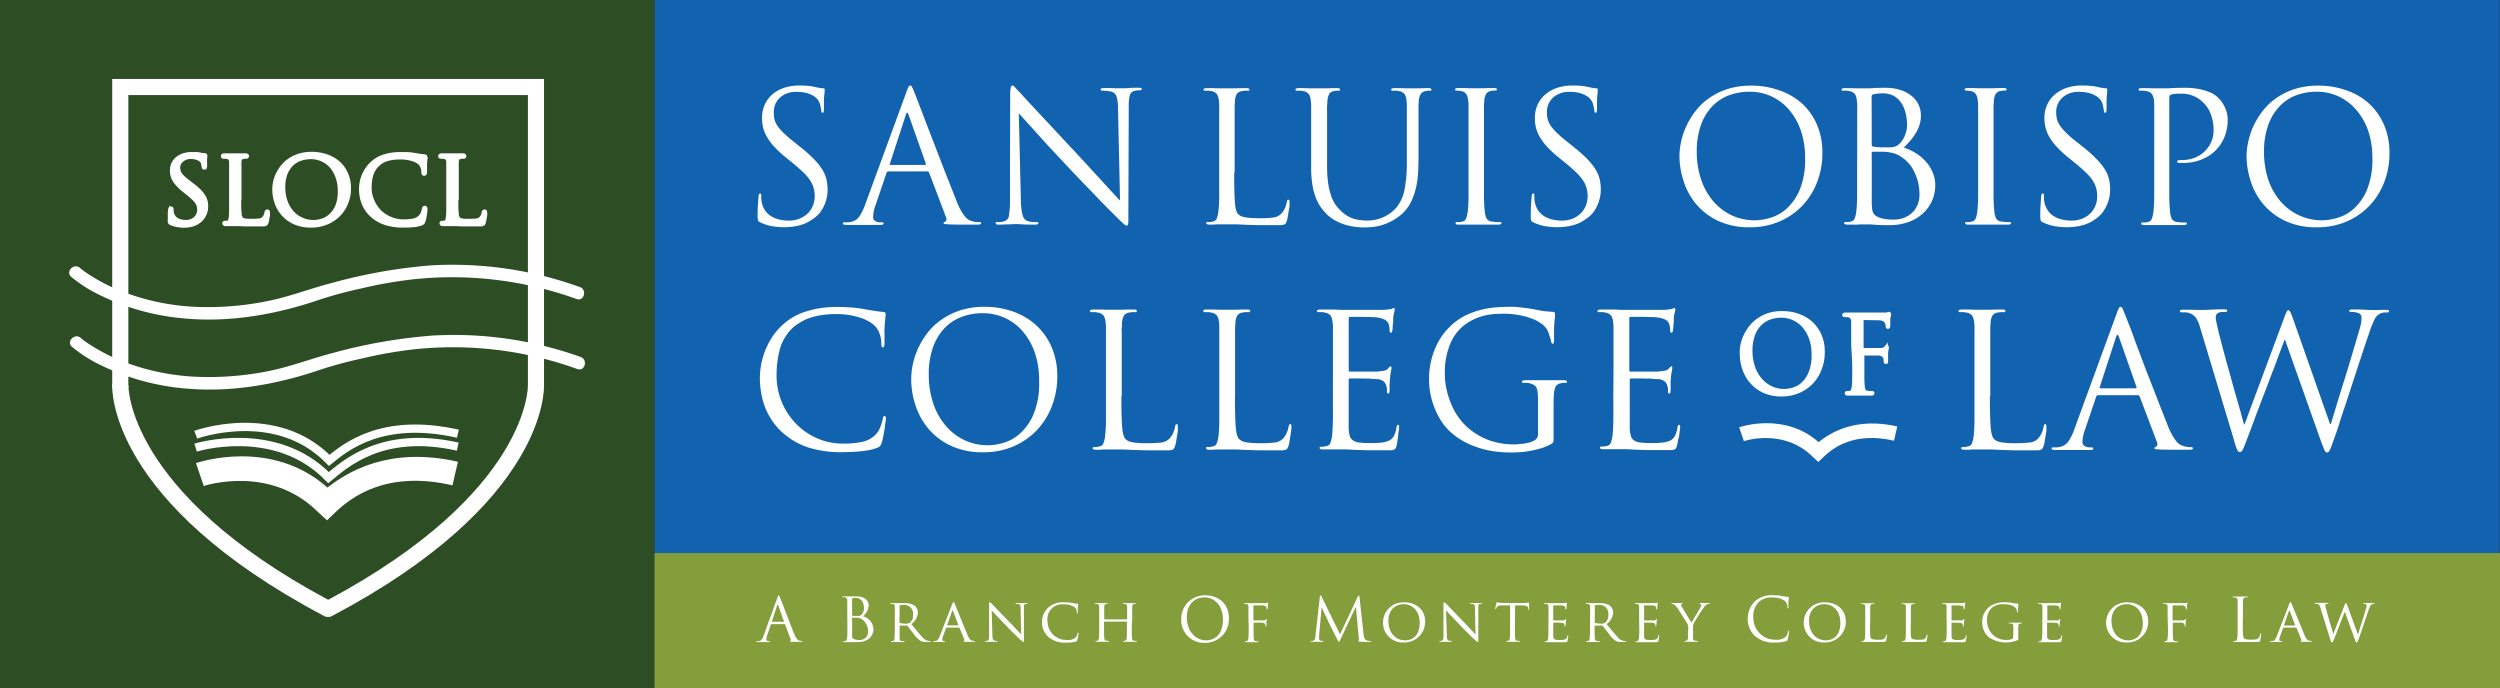 <svg xmlns="http://www.w3.org/2000/svg" viewBox="0 0 603.46 166.17"><rect x="0" y="0" width="603.46" height="166.17" fill="#333333" stroke="none"/><defs><style>.cls-1{fill:#1263af;}.cls-2{fill:#2d4d25;}.cls-3{fill:#849e3c;}.cls-4,.cls-6,.cls-7{fill:#fff;}.cls-5{fill:none;stroke-width:2px;fill-rule:evenodd;}.cls-5,.cls-6,.cls-7{stroke:#fff;stroke-miterlimit:10;}.cls-7{stroke-width:0.75px;}</style></defs><g id="Layer_2" data-name="Layer 2"><g id="SLOCL"><rect class="cls-1" x="157.98" width="445.39" height="133.5"/><rect class="cls-2" width="157.98" height="166.17"/><rect class="cls-3" x="157.98" y="133.5" width="445.48" height="32.67"/><polygon class="cls-4" points="30.98 93.55 27.09 93.55 27.09 19.06 131.32 19.06 131.32 93.38 127.43 93.38 127.43 22.95 30.98 22.95 30.98 93.55"/><path class="cls-4" d="M79.69,148.9h-1l-.48-.22C26.31,121.26,27,94,27.09,92.8L31,93c0,.25-.37,25.82,48.22,51.78,48.59-26,48.22-51.53,48.21-51.79l3.88-.18c.06,1.15.78,28.46-51.16,55.88Z"/><path class="cls-5" d="M47.21,108.05s19.24-6,32.09,7.24c3.87-3.16,12.84-11.61,31.19-7.48"/><path class="cls-5" d="M47.25,104.93s19.36-7.05,32.22,6.2c3.87-3.16,12.71-10.57,31.06-6.44"/><path class="cls-4" d="M78.94,125.6l-2.18-2c-11.42-11.38-26.91-6.51-27.58-6.29l-1.88-5.52c.77-.27,18.28-6.06,31.74,5.9,4.9-3.83,15-10,31.5-6.23l-1.32,5.69c-16.09-3.73-24.57,3-28.23,6.48Z"/><path class="cls-4" d="M139.94,69.28a90.55,90.55,0,0,0-35.81-5.23,127.53,127.53,0,0,0-23.88,4.21C75.11,69.58,70.19,71.51,65,72.59a71.91,71.91,0,0,1-15.62,1.53,55.88,55.88,0,0,1-21.57-4.45,44.14,44.14,0,0,1-6.49-3.51c-.58-.38-1.14-.78-1.69-1.2.44.34-.17-.13-.33-.28-1.44-1.27-3.57.85-2.12,2.13a32.77,32.77,0,0,0,7.11,4.51,57.21,57.21,0,0,0,20.36,5.56c11,1,22.13-1,32.51-4.55a99.85,99.85,0,0,1,10.08-2.71,105.36,105.36,0,0,1,12.33-2.18,88.51,88.51,0,0,1,39.61,4.74c1.82.65,2.6-2.25.79-2.9Z"/><path class="cls-4" d="M140.19,86.18A90.57,90.57,0,0,0,104.38,81,127.24,127.24,0,0,0,80.5,85.16c-5.14,1.32-10.07,3.25-15.29,4.33A71.91,71.91,0,0,1,49.59,91,55.88,55.88,0,0,1,28,86.57a44.14,44.14,0,0,1-6.49-3.51c-.58-.38-1.14-.78-1.69-1.2.45.34-.16-.13-.32-.28-1.45-1.27-3.58.85-2.13,2.13a33.16,33.16,0,0,0,7.11,4.51,57.32,57.32,0,0,0,20.36,5.56c11,1,22.13-1,32.51-4.55a99.33,99.33,0,0,1,10.09-2.71,104.83,104.83,0,0,1,12.32-2.18,88.49,88.49,0,0,1,39.61,4.74c1.82.65,2.61-2.25.8-2.9Z"/><path class="cls-6" d="M42.75,54.31a6.12,6.12,0,0,1-1.49-.46A.49.49,0,0,1,41,53.6a2.35,2.35,0,0,1,0-.59c0-.55,0-1,0-1.45s.05-.7.07-.88.07-.35.18-.35.16.08.16.24,0,.23,0,.37a4,4,0,0,0,.06.45,2.54,2.54,0,0,0,.46,1,2.42,2.42,0,0,0,.79.7,3.77,3.77,0,0,0,1,.38,5.19,5.19,0,0,0,1.12.12,3.74,3.74,0,0,0,1.44-.26,3.17,3.17,0,0,0,1-.67,2.87,2.87,0,0,0,.61-.94,2.82,2.82,0,0,0,.21-1.06,3.79,3.79,0,0,0-.14-1,3,3,0,0,0-.45-.92,6,6,0,0,0-.81-.93c-.34-.31-.75-.67-1.24-1.07l-1-.81A13.09,13.09,0,0,1,43,44.59a6.47,6.47,0,0,1-.9-1.2,3.85,3.85,0,0,1-.46-1.12,4.56,4.56,0,0,1-.13-1.11,3.83,3.83,0,0,1,.33-1.61,3.62,3.62,0,0,1,1-1.25,4.3,4.3,0,0,1,1.49-.82,6.33,6.33,0,0,1,2-.28c.45,0,.84,0,1.18,0a6.22,6.22,0,0,1,1,.17l.5.08.31,0c.15,0,.23,0,.23.15s0,.28-.05.65,0,.93,0,1.68c0,.34-.05.51-.16.51s-.12,0-.13-.08a1.65,1.65,0,0,1-.05-.21,5.26,5.26,0,0,0-.1-.56,1.81,1.81,0,0,0-.2-.54,2.32,2.32,0,0,0-.2-.28,1.65,1.65,0,0,0-.5-.4,3.57,3.57,0,0,0-.86-.34,4.83,4.83,0,0,0-1.3-.14,3,3,0,0,0-2,.67A2.3,2.3,0,0,0,43,40.52a2.73,2.73,0,0,0,.13.87,2.64,2.64,0,0,0,.44.82,7,7,0,0,0,.86.9c.36.33.82.69,1.37,1.1l.64.49a16.41,16.41,0,0,1,1.66,1.43,7.73,7.73,0,0,1,1,1.26,4.34,4.34,0,0,1,.52,1.21,5.88,5.88,0,0,1,.13,1.27,4.13,4.13,0,0,1-.08.79,4,4,0,0,1-.3,1,4.52,4.52,0,0,1-.59,1,4,4,0,0,1-1,.89,4.78,4.78,0,0,1-1.63.72,8,8,0,0,1-1.83.2A9.31,9.31,0,0,1,42.75,54.31Z"/><path class="cls-6" d="M57.72,47.8c0,1.61,0,2.81.09,3.59a2.4,2.4,0,0,0,.41,1.45,1.38,1.38,0,0,0,.33.23,1.54,1.54,0,0,0,.51.15,6,6,0,0,0,.78.09c.31,0,.69,0,1.13,0a13.53,13.53,0,0,0,1.64-.08,1.66,1.66,0,0,0,1.13-.58,2.41,2.41,0,0,0,.39-.63,2.67,2.67,0,0,0,.21-.69c0-.19.1-.28.2-.28s.14.11.14.33c0,.06,0,.18,0,.35s0,.37-.08.6-.08.44-.12.67a5.3,5.3,0,0,1-.12.58c0,.13-.09.23-.13.31a.4.4,0,0,1-.19.17,1,1,0,0,1-.4.09c-.18,0-.42,0-.73,0-.82,0-1.54,0-2.15,0l-1.65,0-1.28-.06h-2l-.69,0h-.61c-.25,0-.37-.06-.37-.18s.06-.13.18-.13l.35,0,.34-.07a.59.59,0,0,0,.47-.4,3.54,3.54,0,0,0,.2-.81,18.25,18.25,0,0,0,.1-2c0-.82,0-1.77,0-2.82V40.5c0-.34,0-.61,0-.81l0-.56a2,2,0,0,0-.23-.86,1.12,1.12,0,0,0-.76-.39,1.59,1.59,0,0,0-.38-.06H54c-.12,0-.18,0-.18-.13s.12-.18.36-.18l.83,0,.81,0,.64,0h.66l.68,0,.8,0,.65,0q.36,0,.36.18c0,.09-.06.13-.18.13h-.33a2.65,2.65,0,0,0-.42.06.92.92,0,0,0-.68.38,2,2,0,0,0-.22.87l0,.56c0,.2,0,.47,0,.81v7.3Z"/><path class="cls-6" d="M66.42,43.93a9.16,9.16,0,0,1,.71-2,9.59,9.59,0,0,1,1.21-1.82,7.53,7.53,0,0,1,1.73-1.53,8.75,8.75,0,0,1,2.29-1.05,10.15,10.15,0,0,1,2.86-.38,10.92,10.92,0,0,1,3.58.57,8.35,8.35,0,0,1,2.85,1.64A7.58,7.58,0,0,1,83.54,42a8.3,8.3,0,0,1,.69,3.45,9.21,9.21,0,0,1-.66,3.48,8.47,8.47,0,0,1-1.84,2.86,8.75,8.75,0,0,1-2.89,1.94,9.51,9.51,0,0,1-3.76.71,9.39,9.39,0,0,1-4-.79,8,8,0,0,1-4.34-4.83,9.48,9.48,0,0,1-.51-3A8.45,8.45,0,0,1,66.42,43.93Zm2.51,4.73a8,8,0,0,0,1.56,2.66A6.81,6.81,0,0,0,72.82,53a6.88,6.88,0,0,0,2.88.6,7.43,7.43,0,0,0,1.86-.28,5.19,5.19,0,0,0,2.07-1.09A6.38,6.38,0,0,0,81.33,50a9.3,9.3,0,0,0,.7-3.89,9.72,9.72,0,0,0-.59-3.5A7.81,7.81,0,0,0,79.9,40a6.55,6.55,0,0,0-2.23-1.55,6.73,6.73,0,0,0-2.61-.53,7.72,7.72,0,0,0-2.67.46,5.64,5.64,0,0,0-2.12,1.36A6.47,6.47,0,0,0,68.87,42a9.13,9.13,0,0,0-.5,3.15A10.33,10.33,0,0,0,68.93,48.66Z"/><path class="cls-6" d="M93.1,53.85a9.42,9.42,0,0,1-3.17-1.78,7.75,7.75,0,0,1-1.36-1.54,8.08,8.08,0,0,1-.85-1.65,8.68,8.68,0,0,1-.44-1.68,11.74,11.74,0,0,1-.12-1.64,9.34,9.34,0,0,1,.11-1.29,8.44,8.44,0,0,1,1.2-3.17,7.27,7.27,0,0,1,1.26-1.55,8,8,0,0,1,1.16-.92,6.73,6.73,0,0,1,1.52-.75,11.26,11.26,0,0,1,1.91-.5,14.45,14.45,0,0,1,2.39-.18c.46,0,1,0,1.58,0a16.41,16.41,0,0,1,1.75.21l1.22.2c.38.06.75.1,1.11.13.12,0,.21,0,.24.08a.2.2,0,0,1,.06.16,3.61,3.61,0,0,1,0,.39c0,.17,0,.45-.08.84,0,.18,0,.38,0,.61s0,.45,0,.67,0,.42,0,.59,0,.31,0,.4c0,.31-.09.46-.21.46s-.18-.15-.18-.46a3.44,3.44,0,0,0-.25-1.25,2.52,2.52,0,0,0-.71-1,5.17,5.17,0,0,0-1.84-.88A9.42,9.42,0,0,0,96.55,38a11.53,11.53,0,0,0-2,.15,8.19,8.19,0,0,0-1.48.37,5,5,0,0,0-1.06.52,5.29,5.29,0,0,0-.74.57,5.62,5.62,0,0,0-1.66,2.61,11.51,11.51,0,0,0-.4,3.13,7.71,7.71,0,0,0,.61,3A8.15,8.15,0,0,0,91.52,51a8.37,8.37,0,0,0,2.62,1.78,8.15,8.15,0,0,0,3.35.67,11.37,11.37,0,0,0,2.31-.21,3.27,3.27,0,0,0,1.68-.89,2.72,2.72,0,0,0,.58-.95,4.54,4.54,0,0,0,.27-.9c0-.22.12-.33.23-.33a.13.13,0,0,1,.12.1.59.59,0,0,1,0,.23c0,.05,0,.18,0,.41s-.07.49-.11.78-.1.59-.16.89-.13.55-.19.74a1.6,1.6,0,0,1-.19.41,1.38,1.38,0,0,1-.4.23,5.69,5.69,0,0,1-.83.23,7.72,7.72,0,0,1-1,.15c-.37,0-.74.07-1.13.09l-1.14,0A14,14,0,0,1,93.1,53.85Z"/><path class="cls-6" d="M110.14,47.8c0,1.61,0,2.81.09,3.59a2.4,2.4,0,0,0,.41,1.45,1.69,1.69,0,0,0,.34.23,1.48,1.48,0,0,0,.5.15,6.51,6.51,0,0,0,.78.09c.31,0,.69,0,1.13,0a13.53,13.53,0,0,0,1.64-.08,1.71,1.71,0,0,0,1.14-.58,2.41,2.41,0,0,0,.39-.63,3.07,3.07,0,0,0,.2-.69c0-.19.1-.28.21-.28s.14.11.14.33c0,.06,0,.18,0,.35a5.26,5.26,0,0,1-.08.6c0,.21-.07.44-.11.67a5.13,5.13,0,0,1-.13.58c0,.13-.09.23-.12.31a.42.42,0,0,1-.2.17.94.94,0,0,1-.4.09c-.18,0-.42,0-.72,0-.83,0-1.54,0-2.16,0l-1.65,0-1.28-.06h-2l-.7,0h-.61q-.36,0-.36-.18c0-.09.06-.13.18-.13l.34,0,.35-.07a.6.6,0,0,0,.47-.4,4.22,4.22,0,0,0,.19-.81,15.93,15.93,0,0,0,.1-2c0-.82,0-1.77,0-2.82V40.5c0-.34,0-.61,0-.81s0-.38,0-.56a2,2,0,0,0-.23-.86,1.07,1.07,0,0,0-.76-.39,1.49,1.49,0,0,0-.37-.06h-.4c-.13,0-.19,0-.19-.13s.12-.18.37-.18l.82,0,.82,0,.64,0h.65l.69,0,.79,0,.65,0c.25,0,.37.06.37.18s-.06.13-.18.13h-.34a3,3,0,0,0-.42.06.94.94,0,0,0-.68.38,2.21,2.21,0,0,0-.21.87c0,.18,0,.37,0,.56s0,.47,0,.81v7.3Z"/><path class="cls-4" d="M186.38,54.6a10.83,10.83,0,0,1-2.84-.91c-.33-.15-.52-.31-.57-.5a4.73,4.73,0,0,1-.09-1.16q0-1.66.09-2.88c.05-.82.1-1.4.13-1.75s.14-.7.35-.7.3.16.3.48,0,.45,0,.72a6.12,6.12,0,0,0,.11.9,5.4,5.4,0,0,0,.87,2.07,4.85,4.85,0,0,0,1.51,1.38,6.88,6.88,0,0,0,1.95.76,9.71,9.71,0,0,0,2.15.24,6.76,6.76,0,0,0,2.76-.52,6.11,6.11,0,0,0,2-1.33,5.45,5.45,0,0,0,1.16-1.86,5.78,5.78,0,0,0,.4-2.09,8,8,0,0,0-.26-2.08,6.6,6.6,0,0,0-.86-1.83A10.84,10.84,0,0,0,194,41.7c-.64-.62-1.43-1.33-2.36-2.11l-2-1.62a26.44,26.44,0,0,1-2.85-2.66,13,13,0,0,1-1.73-2.38,8.26,8.26,0,0,1-.88-2.23,10,10,0,0,1-.24-2.2,7.74,7.74,0,0,1,.64-3.19,7.2,7.2,0,0,1,1.81-2.49,8.43,8.43,0,0,1,2.85-1.61,11.62,11.62,0,0,1,3.77-.57,21.49,21.49,0,0,1,2.26.11,11.82,11.82,0,0,1,1.82.33l.94.17a4.4,4.4,0,0,0,.59.05c.29,0,.44.1.44.3s0,.55-.09,1.29-.09,1.85-.09,3.34c0,.67-.1,1-.3,1s-.24-.05-.27-.15a2.47,2.47,0,0,1-.08-.41c0-.27-.1-.64-.2-1.12a3.62,3.62,0,0,0-.37-1.07,5,5,0,0,0-.4-.57,3.53,3.53,0,0,0-.94-.78,6.53,6.53,0,0,0-1.64-.68,9.42,9.42,0,0,0-2.5-.28,5.7,5.7,0,0,0-3.84,1.33,4.66,4.66,0,0,0-1.55,3.73A6.08,6.08,0,0,0,187,29a5.22,5.22,0,0,0,.85,1.63,13,13,0,0,0,1.65,1.79c.68.64,1.55,1.37,2.6,2.19l1.23,1a29.86,29.86,0,0,1,3.18,2.84,14.57,14.57,0,0,1,2,2.5,8.31,8.31,0,0,1,1,2.41,12,12,0,0,1,.26,2.51,10,10,0,0,1-.15,1.57,9.29,9.29,0,0,1-1.71,3.91A7.9,7.9,0,0,1,196,53a8.9,8.9,0,0,1-3.11,1.42,14.58,14.58,0,0,1-3.5.42A17,17,0,0,1,186.38,54.6Z"/><path class="cls-4" d="M218.75,22.34a10.33,10.33,0,0,1,.57-1.39c.12-.21.25-.31.4-.31a.51.51,0,0,1,.39.28,9.37,9.37,0,0,1,.57,1.29c.12.26.39.95.81,2.05l1.53,4q.9,2.39,2,5.22t2.17,5.61q1.06,2.77,2.06,5.26c.65,1.66,1.2,3,1.64,4.15A15.85,15.85,0,0,0,232,50.89a8.52,8.52,0,0,0,1,1.44,3.17,3.17,0,0,0,.87.75,3.79,3.79,0,0,0,.77.3,3.65,3.65,0,0,0,.94.22c.31,0,.58,0,.81,0s.44.09.44.27-.09.24-.26.28a2.79,2.79,0,0,1-.62.07h-2.58l-2,0-2.26-.06-1-.07c-.24,0-.35-.09-.35-.24s.1-.24.31-.3a.71.71,0,0,0,.35-.37,1.11,1.11,0,0,0-.09-.81l-4.08-10.74a.4.4,0,0,0-.39-.26h-9.42a.45.45,0,0,0-.44.35l-2.63,7.72a8.86,8.86,0,0,0-.61,2.93,1,1,0,0,0,.54,1,2.32,2.32,0,0,0,1.12.3h.44c.29,0,.44.09.44.27s-.22.35-.66.35l-.92,0-1,0-.9,0-.59,0-.68,0-1.2,0-1.49,0c-.53,0-1.05,0-1.58,0s-.83-.12-.83-.35.13-.27.39-.27.35,0,.62,0a5,5,0,0,0,.65-.06,3.19,3.19,0,0,0,2.3-1.33,12.85,12.85,0,0,0,1.38-2.78Zm4.56,17.47c.17,0,.23-.11.17-.31l-4.16-11.79q-.34-1-.66,0L214.81,39.5c-.09.2-.05.31.13.31Z"/><path class="cls-4" d="M246.42,48.32c0,.9.08,1.65.16,2.25a7.67,7.67,0,0,0,.3,1.48,2.27,2.27,0,0,0,.51.9,1.67,1.67,0,0,0,.74.43,6,6,0,0,0,1.25.22c.42,0,.74,0,.94,0s.35.09.35.27-.26.35-.79.35c-1.25,0-2.29,0-3.11-.07l-1.53-.07-1.51.07c-.81,0-1.7.07-2.7.07-.46,0-.7-.12-.7-.35s.12-.27.35-.27.44,0,.79,0a3.79,3.79,0,0,0,1-.22A1.58,1.58,0,0,0,243.55,52a24.12,24.12,0,0,0,.24-4.15l.05-25A8.22,8.22,0,0,1,244,21.1c.07-.31.19-.46.37-.46s.42.18.72.52.58.65.81.88.68.72,1.51,1.63,1.9,2.06,3.18,3.43,2.73,2.91,4.32,4.63,3.23,3.48,4.93,5.28c1.08,1.17,2.17,2.34,3.26,3.54l3.09,3.36,2.54,2.77c.73.8,1.27,1.38,1.63,1.73l-.49-22.18a10.12,10.12,0,0,0-.37-3,1.8,1.8,0,0,0-1.34-1.14,8.41,8.41,0,0,0-1.24-.17l-.9-.05c-.24,0-.35-.1-.35-.3s.29-.31.87-.31l1.47,0,1.36.05,1.09,0c.31,0,.52,0,.64,0s.69,0,1.36-.06,1.46-.07,2.37-.07c.52,0,.78.1.78.31s-.16.3-.48.3l-.41,0a5.4,5.4,0,0,0-.64.1,1.62,1.62,0,0,0-1.36,1.07,10.91,10.91,0,0,0-.26,2.82l-.09,25.58c0,.73,0,1.3,0,1.7s0,.72-.07.92a.87.87,0,0,1-.11.39.22.22,0,0,1-.19.09.75.75,0,0,1-.33-.11,3.43,3.43,0,0,1-.55-.41c-.23-.21-.53-.49-.9-.85s-.84-.84-1.42-1.42l-1.34-1.33c-.77-.78-1.72-1.74-2.82-2.89s-2.31-2.39-3.6-3.73-2.51-2.63-3.68-3.88-2.53-2.72-3.75-4l-3.35-3.69c-1-1.14-1.91-2.12-2.67-2.95s-1.32-1.44-1.67-1.85Z"/><path class="cls-4" d="M297.91,41.68c0,3.2.06,5.58.17,7.12s.38,2.5.79,2.88a2.83,2.83,0,0,0,.64.46,3.4,3.4,0,0,0,1,.3,13.84,13.84,0,0,0,1.49.18c.6,0,1.32.06,2.17.06a24.5,24.5,0,0,0,3.13-.17,3.22,3.22,0,0,0,2.17-1.14,4.94,4.94,0,0,0,.75-1.26,6.07,6.07,0,0,0,.39-1.36c.06-.37.19-.56.4-.56s.26.22.26.65c0,.12,0,.35,0,.7s-.08.74-.16,1.18-.14.88-.22,1.33a10.13,10.13,0,0,1-.24,1.16,4.56,4.56,0,0,1-.24.61.79.79,0,0,1-.37.35,2.2,2.2,0,0,1-.77.17c-.33,0-.79,0-1.38,0-1.57,0-2.95,0-4.12,0l-3.15-.08c-.94-.06-1.76-.1-2.46-.11l-2,0-.64,0-1.16,0c-.44,0-.88,0-1.34.06l-1.16,0c-.46,0-.7-.12-.7-.35s.12-.27.35-.27a5.07,5.07,0,0,0,.66,0,4.53,4.53,0,0,0,.66-.13,1.17,1.17,0,0,0,.9-.79,7.86,7.86,0,0,0,.37-1.61,38.62,38.62,0,0,0,.2-3.86c0-1.65,0-3.52,0-5.61V27.19c0-.67,0-1.2,0-1.59s0-.77-.07-1.12a4,4,0,0,0-.44-1.7,2.07,2.07,0,0,0-1.44-.79,3.12,3.12,0,0,0-.73-.1l-.76,0c-.24,0-.36-.08-.36-.26s.24-.35.71-.35l1.57,0,1.56.05,1.23,0,.59,0,.65,0,1.32,0,1.51-.05,1.25,0c.47,0,.7.12.7.35s-.12.26-.35.26l-.63,0a5.57,5.57,0,0,0-.82.1,1.75,1.75,0,0,0-1.29.77,4.16,4.16,0,0,0-.41,1.72c0,.35-.06.72-.07,1.12s0,.92,0,1.59V41.68Z"/><path class="cls-4" d="M316.49,33.91V27.19c0-.67,0-1.2,0-1.59s0-.77-.07-1.12a3.83,3.83,0,0,0-.44-1.7,2.07,2.07,0,0,0-1.44-.79,3.12,3.12,0,0,0-.73-.1l-.76,0c-.24,0-.35-.08-.35-.26s.23-.35.7-.35l1.55,0,1.54.05,1.27,0,.68,0,.65,0,1.19,0,1.33-.05,1.17,0c.46,0,.7.12.7.35s-.12.26-.35.26l-.46,0a5.4,5.4,0,0,0-.64.1,1.54,1.54,0,0,0-1.21.75,4.67,4.67,0,0,0-.41,1.74c0,.35-.05.72-.07,1.12s0,.92,0,1.59V40a30.11,30.11,0,0,0,.24,4.09,16.18,16.18,0,0,0,.68,3,9,9,0,0,0,1,2.16,9.69,9.69,0,0,0,1.32,1.55,7.84,7.84,0,0,0,3.17,2,12.82,12.82,0,0,0,3.45.44,9.31,9.31,0,0,0,6.88-3.15,9.9,9.9,0,0,0,2-4.58,33.13,33.13,0,0,0,.51-6.11V27.19q0-1,0-1.59c0-.4,0-.77-.06-1.12a4,4,0,0,0-.44-1.7,2.1,2.1,0,0,0-1.45-.79,3,3,0,0,0-.72-.1l-.76,0c-.24,0-.36-.08-.36-.26s.24-.35.7-.35l1.54,0,1.45.05,1.11,0,.55,0,.53,0,.94,0,1.14-.05,1.07,0c.47,0,.7.12.7.35s-.11.26-.35.26l-.46,0a5.61,5.61,0,0,0-.63.1,1.82,1.82,0,0,0-1.21.79,4.16,4.16,0,0,0-.42,1.7c0,.35-.05.72-.06,1.12s0,.92,0,1.59V38.58c0,1.2-.05,2.4-.13,3.6a20.74,20.74,0,0,1-.57,3.54A15.42,15.42,0,0,1,340.46,49a9.7,9.7,0,0,1-2.1,2.69A12.58,12.58,0,0,1,336,53.32a13.85,13.85,0,0,1-2.35,1,12.29,12.29,0,0,1-2.23.46c-.73.07-1.42.11-2.06.11-.38,0-.91,0-1.6-.07a13.62,13.62,0,0,1-2.3-.37,13.29,13.29,0,0,1-2.61-.94,10,10,0,0,1-2.52-1.72A15.46,15.46,0,0,1,318.81,50a10.44,10.44,0,0,1-1.23-2.36,16,16,0,0,1-.81-3.16,27.09,27.09,0,0,1-.28-4.19Z"/><path class="cls-4" d="M358.21,41.6c0,2.09,0,4,0,5.61a36.27,36.27,0,0,0,.19,3.86,4.93,4.93,0,0,0,.4,1.61,1.53,1.53,0,0,0,1.31.79,10.32,10.32,0,0,0,1.08.13c.39,0,.69,0,.9,0s.35.09.35.27-.24.35-.7.35c-.62,0-1.23,0-1.84,0l-1.69,0-1.27,0-.59,0-.6,0-1.16,0-1.36,0-1.18,0c-.47,0-.7-.12-.7-.35s.12-.27.35-.27a5.18,5.18,0,0,0,.66,0,4.53,4.53,0,0,0,.66-.13,1.15,1.15,0,0,0,.89-.79,7.8,7.8,0,0,0,.38-1.61,36.27,36.27,0,0,0,.19-3.86q0-2.48,0-5.61V27.19q0-1,0-1.59c0-.4,0-.77-.06-1.12-.09-1.42-.59-2.24-1.49-2.44a5.57,5.57,0,0,0-.75-.13,6.08,6.08,0,0,0-.61-.05c-.24,0-.35-.08-.35-.26s.23-.35.7-.35l1.27,0,1.4.05,1.16,0,.6,0,.59,0,1.16,0,1.36-.05,1.18,0c.47,0,.7.12.7.35s-.12.26-.35.26l-.46,0a5.61,5.61,0,0,0-.63.1,1.68,1.68,0,0,0-1.21.77,4.31,4.31,0,0,0-.42,1.72c0,.35-.05.72-.06,1.12s0,.92,0,1.59V41.6Z"/><path class="cls-4" d="M373,54.6a11,11,0,0,1-2.85-.91c-.32-.15-.51-.31-.56-.5a4.73,4.73,0,0,1-.09-1.16q0-1.66.09-2.88c.05-.82.1-1.4.13-1.75s.14-.7.35-.7.3.16.3.48,0,.45,0,.72a6.12,6.12,0,0,0,.11.9,5.4,5.4,0,0,0,.87,2.07,4.85,4.85,0,0,0,1.51,1.38,6.88,6.88,0,0,0,1.95.76,9.71,9.71,0,0,0,2.15.24,6.76,6.76,0,0,0,2.76-.52,6.11,6.11,0,0,0,1.95-1.33,5.45,5.45,0,0,0,1.16-1.86,5.78,5.78,0,0,0,.4-2.09,7.54,7.54,0,0,0-.27-2.08,6.56,6.56,0,0,0-.85-1.83,10.84,10.84,0,0,0-1.56-1.84c-.64-.62-1.43-1.33-2.36-2.11l-2-1.62a26.44,26.44,0,0,1-2.85-2.66,13,13,0,0,1-1.73-2.38,8.26,8.26,0,0,1-.88-2.23,10,10,0,0,1-.24-2.2,7.74,7.74,0,0,1,.64-3.19A7.07,7.07,0,0,1,373,22.82a8.43,8.43,0,0,1,2.85-1.61,11.62,11.62,0,0,1,3.77-.57,21.49,21.49,0,0,1,2.26.11,12,12,0,0,1,1.82.33l.94.17a4.4,4.4,0,0,0,.59.05c.29,0,.44.1.44.3s0,.55-.09,1.29-.09,1.85-.09,3.34c0,.67-.1,1-.3,1s-.24-.05-.27-.15a2.47,2.47,0,0,1-.08-.41c0-.27-.1-.64-.2-1.12a3.62,3.62,0,0,0-.37-1.07,5,5,0,0,0-.4-.57,3.53,3.53,0,0,0-.94-.78,6.69,6.69,0,0,0-1.64-.68,9.42,9.42,0,0,0-2.5-.28,5.7,5.7,0,0,0-3.84,1.33,4.66,4.66,0,0,0-1.55,3.73,6.08,6.08,0,0,0,.24,1.73,5.22,5.22,0,0,0,.85,1.63,13,13,0,0,0,1.65,1.79c.68.64,1.55,1.37,2.6,2.19l1.23,1a29.86,29.86,0,0,1,3.18,2.84,14.57,14.57,0,0,1,2,2.5,8.31,8.31,0,0,1,1,2.41,12,12,0,0,1,.26,2.51,10,10,0,0,1-.15,1.57,9.29,9.29,0,0,1-1.71,3.91A7.9,7.9,0,0,1,382.61,53a8.9,8.9,0,0,1-3.11,1.42,14.64,14.64,0,0,1-3.5.42A17,17,0,0,1,373,54.6Z"/><path class="cls-4" d="M405.84,34a17.09,17.09,0,0,1,1.36-3.86,18.94,18.94,0,0,1,2.3-3.63,14.79,14.79,0,0,1,3.31-3,16.42,16.42,0,0,1,4.38-2.08,18.66,18.66,0,0,1,5.48-.76,19.94,19.94,0,0,1,6.83,1.14A15.83,15.83,0,0,1,435,25a15,15,0,0,1,3.61,5.15A17,17,0,0,1,439.89,37a19.18,19.18,0,0,1-1.25,6.92,17.17,17.17,0,0,1-3.53,5.68,16.78,16.78,0,0,1-5.52,3.84,17.85,17.85,0,0,1-7.19,1.42,17.58,17.58,0,0,1-7.73-1.57,15.71,15.71,0,0,1-5.28-4.06,16.36,16.36,0,0,1-3-5.53,19.78,19.78,0,0,1-1-6A17.24,17.24,0,0,1,405.84,34Zm4.8,9.39a15.79,15.79,0,0,0,3,5.28A13.4,13.4,0,0,0,418.06,52a13.1,13.1,0,0,0,5.53,1.18,14,14,0,0,0,3.55-.55,10.08,10.08,0,0,0,4-2.16,12.83,12.83,0,0,0,3.24-4.56,18.69,18.69,0,0,0,1.34-7.71,19.77,19.77,0,0,0-1.12-6.94,15.32,15.32,0,0,0-2.95-5,12.36,12.36,0,0,0-9.25-4.12,14.18,14.18,0,0,0-5.11.89,10.83,10.83,0,0,0-4.05,2.71,12.56,12.56,0,0,0-2.67,4.49,18.35,18.35,0,0,0-1,6.27A20.9,20.9,0,0,0,410.64,43.39Z"/><path class="cls-4" d="M448.3,33.91V27.19c0-.67,0-1.2,0-1.59s0-.77-.07-1.12a4,4,0,0,0-.43-1.7,2.12,2.12,0,0,0-1.45-.79,3.11,3.11,0,0,0-.72-.1l-.77,0c-.23,0-.35-.08-.35-.26s.23-.35.7-.35l1.58,0,1.55.05,1.23,0,.59,0c.53,0,1.2,0,2-.06s1.74-.07,2.76-.07a11.38,11.38,0,0,1,4.38.72,7.94,7.94,0,0,1,2.7,1.75,5.51,5.51,0,0,1,1.33,2.14,6.39,6.39,0,0,1,.35,1.94,7.84,7.84,0,0,1-.35,2.45,9.15,9.15,0,0,1-.94,2A14.1,14.1,0,0,1,461.08,34c-.49.56-1,1.09-1.52,1.62a13.32,13.32,0,0,1,2.57,1.16,10.64,10.64,0,0,1,2.45,1.92,9.74,9.74,0,0,1,1.84,2.68,8,8,0,0,1,.72,3.45,9.11,9.11,0,0,1-2.78,6.5,10.3,10.3,0,0,1-3.48,2.19,13.39,13.39,0,0,1-4.91.83l-1.27,0-1.88-.08c-.65-.06-1.23-.1-1.76-.11l-.92,0h-.57c-.32,0-.71,0-1.18.05s-.89,0-1.36,0-.86,0-1.18,0c-.47,0-.7-.12-.7-.35s.11-.27.35-.27a5,5,0,0,0,.65,0,4.06,4.06,0,0,0,.66-.13,1.15,1.15,0,0,0,.9-.79,7.25,7.25,0,0,0,.37-1.61,35.8,35.8,0,0,0,.2-3.86c0-1.65,0-3.52,0-5.61Zm3.51,1a.47.47,0,0,0,.3.48c.15,0,.43.07.84.11a16.78,16.78,0,0,0,1.84.07l1.53,0a4.05,4.05,0,0,0,1-.16,2.59,2.59,0,0,0,.75-.35,3.63,3.63,0,0,0,.67-.61,6,6,0,0,0,1.14-1.92,6.65,6.65,0,0,0,.44-2.49,11.33,11.33,0,0,0-.33-2.7,7.68,7.68,0,0,0-1-2.43,5.42,5.42,0,0,0-1.81-1.72,5.32,5.32,0,0,0-2.74-.66c-.24,0-.56,0-1,.05a7.6,7.6,0,0,0-1.14.17c-.35.09-.52.25-.52.48Zm0,4.63v5.72c0,.93,0,1.74,0,2.42s0,1.11,0,1.29c0,.52.06,1,.09,1.33a2.85,2.85,0,0,0,.2.92,1.86,1.86,0,0,0,.41.63,2.91,2.91,0,0,0,.79.52,4,4,0,0,0,1,.35,8.33,8.33,0,0,0,1.09.2l1,.09.77,0a7.69,7.69,0,0,0,1.95-.28,5.89,5.89,0,0,0,2-1,5.35,5.35,0,0,0,1.58-1.9,6.48,6.48,0,0,0,.64-3,13.31,13.31,0,0,0-.2-2.14,11.21,11.21,0,0,0-.68-2.36A10.56,10.56,0,0,0,461.21,40a8.9,8.9,0,0,0-2.08-2,6.73,6.73,0,0,0-2-1,11.74,11.74,0,0,0-1.64-.31,4.44,4.44,0,0,0-.68-.06c-.31,0-.64,0-1,0h-1.75c-.18,0-.26.1-.26.3Z"/><path class="cls-4" d="M481.21,41.6c0,2.09,0,4,0,5.61a35.8,35.8,0,0,0,.2,3.86,4.94,4.94,0,0,0,.39,1.61,1.56,1.56,0,0,0,1.32.79,10.12,10.12,0,0,0,1.07.13c.4,0,.7,0,.9,0s.35.09.35.27-.23.35-.7.35-1.23,0-1.84,0l-1.69,0-1.27,0-.59,0-.59,0-1.16,0-1.36,0-1.18,0c-.47,0-.7-.12-.7-.35s.11-.27.35-.27a5,5,0,0,0,.65,0,4.06,4.06,0,0,0,.66-.13,1.15,1.15,0,0,0,.9-.79,7.86,7.86,0,0,0,.37-1.61,35.8,35.8,0,0,0,.2-3.86c0-1.65,0-3.52,0-5.61V27.19c0-.67,0-1.2,0-1.59s0-.77-.07-1.12c-.09-1.42-.58-2.24-1.49-2.44a5.42,5.42,0,0,0-.74-.13c-.27,0-.47-.05-.62-.05s-.35-.08-.35-.26.24-.35.7-.35l1.28,0,1.4.05,1.16,0,.59,0,.59,0,1.16,0,1.36-.05,1.19,0c.46,0,.7.12.7.35s-.12.26-.35.26l-.46,0a5.4,5.4,0,0,0-.64.1,1.66,1.66,0,0,0-1.2.77,4.31,4.31,0,0,0-.42,1.72c0,.35-.05.72-.07,1.12s0,.92,0,1.59V41.6Z"/><path class="cls-4" d="M496,54.6a10.9,10.9,0,0,1-2.85-.91c-.32-.15-.51-.31-.57-.5a4.73,4.73,0,0,1-.09-1.16q0-1.66.09-2.88c.06-.82.1-1.4.13-1.75s.15-.7.35-.7.31.16.31.48,0,.45,0,.72a7.86,7.86,0,0,0,.11.9,5.57,5.57,0,0,0,.88,2.07,4.85,4.85,0,0,0,1.51,1.38,6.88,6.88,0,0,0,1.95.76,9.64,9.64,0,0,0,2.15.24,6.76,6.76,0,0,0,2.76-.52,6.11,6.11,0,0,0,1.95-1.33,5.45,5.45,0,0,0,1.16-1.86,6,6,0,0,0,.39-2.09,8,8,0,0,0-.26-2.08,6.86,6.86,0,0,0-.85-1.83,11.85,11.85,0,0,0-1.56-1.84c-.64-.62-1.43-1.33-2.37-2.11l-2-1.62a26.44,26.44,0,0,1-2.85-2.66,13,13,0,0,1-1.73-2.38,8.55,8.55,0,0,1-.87-2.23,9.39,9.39,0,0,1-.25-2.2,7.9,7.9,0,0,1,.64-3.19A7.1,7.1,0,0,1,496,22.82a8.43,8.43,0,0,1,2.85-1.61,11.58,11.58,0,0,1,3.77-.57,21.29,21.29,0,0,1,2.25.11,11.6,11.6,0,0,1,1.82.33l.94.17a4.54,4.54,0,0,0,.6.05c.29,0,.43.1.43.3s0,.55-.09,1.29-.08,1.85-.08,3.34c0,.67-.11,1-.31,1s-.23-.05-.26-.15a3.86,3.86,0,0,1-.09-.41,10.1,10.1,0,0,0-.2-1.12,3.36,3.36,0,0,0-.37-1.07,6,6,0,0,0-.39-.57,3.6,3.6,0,0,0-1-.78,6.53,6.53,0,0,0-1.64-.68,9.32,9.32,0,0,0-2.5-.28,5.67,5.67,0,0,0-3.83,1.33,4.64,4.64,0,0,0-1.56,3.73,6.08,6.08,0,0,0,.24,1.73,5.26,5.26,0,0,0,.86,1.63,13.5,13.5,0,0,0,1.64,1.79q1,1,2.61,2.19l1.23,1a30.67,30.67,0,0,1,3.17,2.84,14.09,14.09,0,0,1,2,2.5,7.79,7.79,0,0,1,1,2.41,11.36,11.36,0,0,1,.26,2.51,10,10,0,0,1-.15,1.57,8.61,8.61,0,0,1-.57,1.92,9.85,9.85,0,0,1-1.14,2A7.66,7.66,0,0,1,505.62,53a9,9,0,0,1-3.11,1.42,14.66,14.66,0,0,1-3.51.42A16.88,16.88,0,0,1,496,54.6Z"/><path class="cls-4" d="M520,33.91V27.19q0-1,0-1.59c0-.4,0-.77-.06-1.12a4,4,0,0,0-.44-1.7,2.1,2.1,0,0,0-1.45-.79,3,3,0,0,0-.72-.1l-.77,0c-.23,0-.35-.08-.35-.26s.24-.35.7-.35l1.56,0,1.53.05,1.23,0,.64,0c.49,0,1.28,0,2.36-.06s2.14-.07,3.16-.07a16.44,16.44,0,0,1,3.48.31,13.33,13.33,0,0,1,2.39.7,6.48,6.48,0,0,1,1.49.8c.35.28.61.51.79.68A7.89,7.89,0,0,1,537,25.81a6.66,6.66,0,0,1,.72,3.13,10.78,10.78,0,0,1-.81,4.23,9.66,9.66,0,0,1-2.26,3.3,10,10,0,0,1-3.42,2.11,11.93,11.93,0,0,1-4.29.75h-.48a1.78,1.78,0,0,1-.44,0,.88.88,0,0,1-.33-.06.25.25,0,0,1-.15-.24.3.3,0,0,1,.24-.33,3.84,3.84,0,0,1,.94-.07,8.21,8.21,0,0,0,3-.54,7.31,7.31,0,0,0,2.41-1.51,7.21,7.21,0,0,0,1.6-2.25,6.7,6.7,0,0,0,.59-2.81c0-.35,0-.79-.06-1.31a10.6,10.6,0,0,0-.31-1.7,9.52,9.52,0,0,0-.72-1.88,7.6,7.6,0,0,0-1.36-1.84,7.43,7.43,0,0,0-1.78-1.33,8.12,8.12,0,0,0-1.71-.65,6.35,6.35,0,0,0-1.46-.2h-1.06a7.3,7.3,0,0,0-1.07.07,3.22,3.22,0,0,0-.81.19c-.23.09-.35.37-.35.83v18c0,2.09,0,4,0,5.61a35.8,35.8,0,0,0,.2,3.86,4.94,4.94,0,0,0,.39,1.61,1.56,1.56,0,0,0,1.32.79,10.12,10.12,0,0,0,1.07.13c.4,0,.69,0,.9,0s.35.09.35.27-.23.35-.7.35-1.23,0-1.84,0l-1.69,0-1.27,0-.59,0-.53,0-1.14,0-1.36,0-1.18,0c-.47,0-.7-.12-.7-.35s.12-.27.35-.27a5.18,5.18,0,0,0,.66,0,4.53,4.53,0,0,0,.66-.13,1.15,1.15,0,0,0,.89-.79,7.8,7.8,0,0,0,.38-1.61,36.27,36.27,0,0,0,.19-3.86q0-2.48,0-5.61Z"/><path class="cls-4" d="M542.74,34a17.56,17.56,0,0,1,1.35-3.86,19.44,19.44,0,0,1,2.3-3.63,15,15,0,0,1,3.31-3,16.63,16.63,0,0,1,4.39-2.08,18.64,18.64,0,0,1,5.47-.76,20,20,0,0,1,6.84,1.14A15.78,15.78,0,0,1,571.85,25a15,15,0,0,1,3.62,5.15A17,17,0,0,1,576.78,37a19.17,19.17,0,0,1-1.24,6.92A17.34,17.34,0,0,1,572,49.61a16.78,16.78,0,0,1-5.52,3.84,17.88,17.88,0,0,1-7.19,1.42,17.55,17.55,0,0,1-7.73-1.57,15.71,15.71,0,0,1-5.28-4.06,16.19,16.19,0,0,1-3-5.53,19.78,19.78,0,0,1-1-6A16.63,16.63,0,0,1,542.74,34Zm4.79,9.39a16,16,0,0,0,3,5.28A13.44,13.44,0,0,0,555,52a13.08,13.08,0,0,0,5.52,1.18,13.87,13.87,0,0,0,3.55-.55,10.05,10.05,0,0,0,4-2.16,12.83,12.83,0,0,0,3.24-4.56,18.85,18.85,0,0,0,1.34-7.71,19.77,19.77,0,0,0-1.12-6.94,15.16,15.16,0,0,0-3-5,12.36,12.36,0,0,0-9.24-4.12,14.14,14.14,0,0,0-5.11.89,10.83,10.83,0,0,0-4,2.71,12.72,12.72,0,0,0-2.68,4.49,18.61,18.61,0,0,0-1,6.27A21.16,21.16,0,0,0,547.53,43.39Z"/><path class="cls-4" d="M195.05,108a17.81,17.81,0,0,1-6.21-3.62,15.74,15.74,0,0,1-2.66-3.14,16.38,16.38,0,0,1-1.66-3.36,17.55,17.55,0,0,1-.85-3.43,22.75,22.75,0,0,1-.25-3.33,18,18,0,0,1,.23-2.62,18.21,18.21,0,0,1,.78-3.14A17.55,17.55,0,0,1,186,82a15.15,15.15,0,0,1,2.46-3.16A16.08,16.08,0,0,1,190.72,77a14,14,0,0,1,3-1.53,23,23,0,0,1,3.74-1,26.54,26.54,0,0,1,4.68-.38q1.35,0,3.09.12a26.92,26.92,0,0,1,3.41.42c.86.15,1.66.29,2.39.4s1.46.21,2.18.27a.9.9,0,0,1,.47.16.5.5,0,0,1,.11.34,5.62,5.62,0,0,1-.07.78c0,.34-.1.92-.15,1.72,0,.36-.06.77-.07,1.24s0,.92,0,1.36,0,.85,0,1.21,0,.63,0,.81c0,.63-.16.94-.4.94s-.36-.31-.36-.94a6.84,6.84,0,0,0-.49-2.55,5,5,0,0,0-1.39-2,10,10,0,0,0-3.59-1.79,17.73,17.73,0,0,0-5.37-.76,22.33,22.33,0,0,0-3.9.29,15.87,15.87,0,0,0-2.89.76,9.83,9.83,0,0,0-2.08,1.05A9.45,9.45,0,0,0,191.49,79a11.34,11.34,0,0,0-3.25,5.3,24.85,24.85,0,0,0-.79,6.39,16.68,16.68,0,0,0,4.51,11.4,16.09,16.09,0,0,0,5.1,3.63,15.61,15.61,0,0,0,6.57,1.36,21.53,21.53,0,0,0,4.5-.42,6.39,6.39,0,0,0,3.29-1.82,5.29,5.29,0,0,0,1.14-1.95,9.69,9.69,0,0,0,.52-1.81c.09-.45.24-.67.45-.67a.25.25,0,0,1,.24.2,1.33,1.33,0,0,1,.07.47c0,.09,0,.37-.09.83s-.14,1-.22,1.59-.2,1.2-.32,1.81a14,14,0,0,1-.36,1.5,3.14,3.14,0,0,1-.38.83,2,2,0,0,1-.78.47,9.78,9.78,0,0,1-1.61.47,19,19,0,0,1-2,.32q-1.08.11-2.22.18c-.76,0-1.5.06-2.21.06A26.43,26.43,0,0,1,195.05,108Z"/><path class="cls-4" d="M220.38,87.77a18.14,18.14,0,0,1,1.39-4,19.35,19.35,0,0,1,2.35-3.72A15.24,15.24,0,0,1,227.5,77,16.71,16.71,0,0,1,232,74.85a18.8,18.8,0,0,1,5.6-.79,20.35,20.35,0,0,1,7,1.17,16.31,16.31,0,0,1,5.58,3.34,15.37,15.37,0,0,1,3.69,5.28,17.46,17.46,0,0,1,1.34,7,19.7,19.7,0,0,1-1.27,7.1,17.67,17.67,0,0,1-3.61,5.83,17,17,0,0,1-5.64,3.94,18.09,18.09,0,0,1-7.35,1.45,17.73,17.73,0,0,1-7.9-1.61,15.86,15.86,0,0,1-5.4-4.16,16.71,16.71,0,0,1-3.09-5.67,20.27,20.27,0,0,1-1-6.16A17.6,17.6,0,0,1,220.38,87.77Zm4.9,9.63a16.31,16.31,0,0,0,3.05,5.42,13.35,13.35,0,0,0,4.55,3.45,13.13,13.13,0,0,0,5.64,1.21,14.11,14.11,0,0,0,3.63-.56,10.31,10.31,0,0,0,4-2.22,13,13,0,0,0,3.32-4.68,19.37,19.37,0,0,0,1.36-7.9A20.59,20.59,0,0,0,249.74,85a15.82,15.82,0,0,0-3-5.17,12.65,12.65,0,0,0-9.45-4.23,14.32,14.32,0,0,0-5.22.92,11,11,0,0,0-4.15,2.77,13.17,13.17,0,0,0-2.73,4.62,19,19,0,0,0-1,6.43A21.63,21.63,0,0,0,225.28,97.4Z"/><path class="cls-4" d="M270.68,95.66q0,4.92.18,7.3c.12,1.58.39,2.57.81,3a2.47,2.47,0,0,0,.65.47,3.41,3.41,0,0,0,1,.32c.41.07.91.13,1.53.18s1.35.06,2.21.06a27.79,27.79,0,0,0,3.21-.17,3.24,3.24,0,0,0,2.21-1.17,5,5,0,0,0,.77-1.3,6.35,6.35,0,0,0,.4-1.39c.06-.39.19-.58.4-.58s.27.22.27.67c0,.12,0,.36,0,.72s-.09.76-.16,1.21-.15.9-.22,1.36-.16.86-.25,1.19a4.31,4.31,0,0,1-.25.63.79.79,0,0,1-.38.36,2.24,2.24,0,0,1-.78.18c-.35,0-.82,0-1.41,0-1.62,0-3,0-4.21,0l-3.23-.09c-.95-.06-1.79-.1-2.51-.12l-2.06,0-.65,0c-.34,0-.74,0-1.18,0s-.91,0-1.37.06l-1.19,0c-.48,0-.71-.12-.71-.36s.11-.27.35-.27a4.11,4.11,0,0,0,.68-.05,4.67,4.67,0,0,0,.67-.13,1.19,1.19,0,0,0,.92-.81,8.25,8.25,0,0,0,.38-1.65,37.86,37.86,0,0,0,.2-4c0-1.69,0-3.6,0-5.75V80.78c0-.68,0-1.23,0-1.63s0-.79-.07-1.14a4,4,0,0,0-.45-1.75,2.12,2.12,0,0,0-1.47-.81,3.14,3.14,0,0,0-.74-.11l-.79,0q-.36,0-.36-.27t.72-.36l1.61,0,1.59.05,1.26,0,.6,0,.67,0,1.35,0,1.54-.05,1.28,0q.72,0,.72.36t-.36.27l-.65,0a5.53,5.53,0,0,0-.83.11,1.73,1.73,0,0,0-1.32.79,4.31,4.31,0,0,0-.43,1.77c0,.35,0,.74-.06,1.14s0,.95,0,1.63V95.66Z"/><path class="cls-4" d="M298.1,95.66q0,4.92.18,7.3c.12,1.58.38,2.57.8,3a2.64,2.64,0,0,0,.65.47,3.6,3.6,0,0,0,1,.32c.4.07.91.13,1.52.18s1.35.06,2.22.06a27.74,27.74,0,0,0,3.2-.17,3.28,3.28,0,0,0,2.22-1.17,5,5,0,0,0,.76-1.3,5.84,5.84,0,0,0,.4-1.39c.06-.39.2-.58.41-.58s.27.22.27.67c0,.12,0,.36-.05.72s-.08.76-.16,1.21-.15.9-.22,1.36a10.13,10.13,0,0,1-.25,1.19,6.2,6.2,0,0,1-.24.63.83.83,0,0,1-.38.36,2.25,2.25,0,0,1-.79.18c-.34,0-.81,0-1.41,0-1.61,0-3,0-4.21,0l-3.22-.09c-1-.06-1.8-.1-2.51-.12l-2.06,0-.65,0c-.35,0-.74,0-1.19,0s-.9,0-1.37.06l-1.18,0q-.72,0-.72-.36t.36-.27a4,4,0,0,0,.67-.05,4.42,4.42,0,0,0,.67-.13,1.17,1.17,0,0,0,.92-.81,8.25,8.25,0,0,0,.38-1.65,35.29,35.29,0,0,0,.2-4c0-1.69,0-3.6,0-5.75V80.78c0-.68,0-1.23,0-1.63s0-.79-.06-1.14a4,4,0,0,0-.45-1.75,2.13,2.13,0,0,0-1.48-.81,3.14,3.14,0,0,0-.74-.11l-.78,0q-.36,0-.36-.27c0-.24.24-.36.71-.36l1.62,0,1.59.05,1.25,0,.61,0,.67,0,1.34,0,1.55-.05,1.27,0q.72,0,.72.36t-.36.27l-.65,0a5.71,5.71,0,0,0-.83.11,1.77,1.77,0,0,0-1.32.79,4.49,4.49,0,0,0-.42,1.77c0,.35-.06.74-.07,1.14s0,.95,0,1.63V95.66Z"/><path class="cls-4" d="M321.75,87.68v-6.9c0-.68,0-1.23,0-1.63s0-.79-.07-1.14a4,4,0,0,0-.45-1.75,2.13,2.13,0,0,0-1.48-.81,3,3,0,0,0-.73-.11l-.79,0q-.36,0-.36-.27t.72-.36h1.61c.57,0,1.11,0,1.61,0l1.84.09h4.84c1.22,0,2.37,0,3.43,0l2,0a15.13,15.13,0,0,0,1.93-.22,1.09,1.09,0,0,0,.31-.14.54.54,0,0,1,.31-.09c.12,0,.18.14.18.41a2.71,2.71,0,0,1-.13.69,8.18,8.18,0,0,0-.23,1.41c0,.12,0,.32,0,.58s0,.56-.07.88-.05.61-.06.89a4.11,4.11,0,0,1-.07.61,2.55,2.55,0,0,1-.11.33c-.05.11-.11.16-.2.16-.24,0-.36-.19-.36-.58,0-.15,0-.39-.05-.72a2.71,2.71,0,0,0-.22-.89,2,2,0,0,0-.81-.92,6.25,6.25,0,0,0-2.37-.61,10.69,10.69,0,0,0-1.21-.06l-2-.05-1.93,0h-1q-.27,0-.27.45V89.25q0,.45.27.45h3.36l2.28,0c.72,0,1.21,0,1.48-.07.54-.06,1-.12,1.3-.18A1.37,1.37,0,0,0,335,89c.33-.39.55-.58.67-.58s.22.12.22.36a4,4,0,0,1-.13.8,12.8,12.8,0,0,0-.22,1.71c0,.23-.06.5-.07.78s0,.57-.05.85,0,.54,0,.76,0,.38,0,.47a3.64,3.64,0,0,1-.05.56c0,.2-.12.29-.27.29s-.31-.13-.31-.4,0-.47,0-.69a4,4,0,0,0-.16-.79,2.23,2.23,0,0,0-.58-1,2.87,2.87,0,0,0-1.75-.61c-.3,0-.77,0-1.41-.09s-1.3,0-2-.06l-1.88,0-1.14,0a.28.28,0,0,0-.32.31v11.61a8.07,8.07,0,0,0,.25,1.88,2,2,0,0,0,.76,1.12,3.4,3.4,0,0,0,1.55.54,22.35,22.35,0,0,0,2.64.13c.6,0,1.31,0,2.15-.07a6.62,6.62,0,0,0,2.15-.42,2.68,2.68,0,0,0,1.34-1.1,6,6,0,0,0,.68-2.13c.08-.45.22-.67.4-.67a.21.21,0,0,1,.24.22,3.4,3.4,0,0,1,0,.45c0,.09,0,.32-.07.7s-.1.79-.16,1.25l-.18,1.37a10.38,10.38,0,0,1-.18,1,2.67,2.67,0,0,1-.26.67.8.8,0,0,1-.41.33,2,2,0,0,1-.67.14l-1.07,0c-1.71,0-3.18,0-4.42,0l-3.15-.09q-1.31-.09-2.16-.12l-1.34,0h-.58c-.33,0-.73,0-1.21,0s-.91,0-1.39,0-.88,0-1.21,0q-.72,0-.72-.36t.36-.27a3.92,3.92,0,0,0,.67-.05,4.56,4.56,0,0,0,.68-.13,1.17,1.17,0,0,0,.91-.81,7.57,7.57,0,0,0,.39-1.65c.11-1,.18-2.28.2-4s0-3.6,0-5.75Z"/><path class="cls-4" d="M371.25,97.13c0-.89,0-1.62-.07-2.17a4,4,0,0,0-.27-1.3,1.45,1.45,0,0,0-.6-.71,4,4,0,0,0-1.08-.43,2.63,2.63,0,0,0-.74-.11c-.31,0-.57,0-.78,0s-.36-.09-.36-.27.24-.36.72-.36l1.61,0,1.59,0,1.25,0,.61,0,.6,0,1.19,0,1.39,0,1.21,0q.72,0,.72.36t-.36.27a3.77,3.77,0,0,0-.47,0,4.38,4.38,0,0,0-.65.11,1.68,1.68,0,0,0-1.23.78,4.4,4.4,0,0,0-.43,1.77c-.06.72-.09,1.44-.09,2.15v7.53c0,.51,0,.9,0,1.19s0,.5-.07.67a.48.48,0,0,1-.18.33l-.31.23a12.38,12.38,0,0,1-2.33,1c-.84.25-1.68.46-2.53.63a22.39,22.39,0,0,1-2.47.33c-.79.06-1.51.09-2.17.09-.86,0-1.88,0-3-.13a22.65,22.65,0,0,1-3.74-.63,21.85,21.85,0,0,1-4-1.45,17.79,17.79,0,0,1-3.92-2.58,13.69,13.69,0,0,1-2-2.22,16.49,16.49,0,0,1-1.7-3,19.57,19.57,0,0,1-1.19-3.56,17.74,17.74,0,0,1-.45-4,19.06,19.06,0,0,1,.61-5,18.23,18.23,0,0,1,1.63-4.14,15.75,15.75,0,0,1,5.24-5.62,16,16,0,0,1,3.1-1.5,20.43,20.43,0,0,1,3.09-.86,24.14,24.14,0,0,1,3-.38c1-.06,1.89-.09,2.76-.09s1.43,0,2.15.09,1.39.14,2,.23,1.18.18,1.65.27l1,.18a14.13,14.13,0,0,0,1.75.29c.69.07,1.31.12,1.88.15a.75.75,0,0,1,.45.16.4.4,0,0,1,.09.25,6,6,0,0,1,0,.62c0,.27-.06.65-.11,1.12s-.08,1.09-.11,1.84,0,1.67,0,2.78a2.07,2.07,0,0,1-.09.74.33.33,0,0,1-.32.2c-.15,0-.25-.23-.31-.67A8.82,8.82,0,0,0,374,81a5.53,5.53,0,0,0-.69-1.64,5.09,5.09,0,0,0-1.3-1.28,10,10,0,0,0-2.22-1.16,17.51,17.51,0,0,0-3.09-.85,20.52,20.52,0,0,0-3.92-.34q-1.06,0-2.22.09a15.71,15.71,0,0,0-2.35.38,12.88,12.88,0,0,0-2.48.9,12.64,12.64,0,0,0-2.53,1.59,11,11,0,0,0-3.21,4.5,17.72,17.72,0,0,0-1.23,6.88,17.44,17.44,0,0,0,.52,4.39,20.73,20.73,0,0,0,1.25,3.6,14.79,14.79,0,0,0,1.57,2.71,14.16,14.16,0,0,0,1.41,1.7,16.15,16.15,0,0,0,5.67,3.7,17.41,17.41,0,0,0,6.07,1.1c.38,0,.82,0,1.29-.05s.95-.08,1.42-.15.9-.18,1.32-.29a4.42,4.42,0,0,0,1.07-.45,1.66,1.66,0,0,0,.9-1.57Z"/><path class="cls-4" d="M389.48,87.68v-6.9c0-.68,0-1.23,0-1.63s0-.79-.07-1.14a4,4,0,0,0-.45-1.75,2.13,2.13,0,0,0-1.48-.81,3.06,3.06,0,0,0-.74-.11l-.78,0q-.36,0-.36-.27t.72-.36h1.61c.57,0,1.11,0,1.61,0l1.84.09h4.84c1.22,0,2.37,0,3.43,0l2,0a14.92,14.92,0,0,0,1.92-.22,1,1,0,0,0,.32-.14.54.54,0,0,1,.31-.09c.12,0,.18.14.18.41a2.71,2.71,0,0,1-.13.69,8.18,8.18,0,0,0-.23,1.41c0,.12,0,.32,0,.58s0,.56-.07.88,0,.61-.06.89a4.11,4.11,0,0,1-.07.61,2.55,2.55,0,0,1-.11.33.23.23,0,0,1-.21.16c-.23,0-.35-.19-.35-.58,0-.15,0-.39-.05-.72a2.71,2.71,0,0,0-.22-.89,2,2,0,0,0-.81-.92,6.25,6.25,0,0,0-2.37-.61,10.69,10.69,0,0,0-1.21-.06l-2-.05-1.93,0h-1q-.27,0-.27.45V89.25q0,.45.27.45h3.36l2.28,0c.72,0,1.21,0,1.48-.07.54-.06,1-.12,1.3-.18a1.37,1.37,0,0,0,.81-.45c.33-.39.55-.58.67-.58s.22.12.22.36a4,4,0,0,1-.13.8,12.8,12.8,0,0,0-.22,1.71c0,.23-.06.5-.07.78s0,.57,0,.85,0,.54,0,.76,0,.38,0,.47a3.64,3.64,0,0,1-.05.56c0,.2-.12.29-.27.29s-.31-.13-.31-.4,0-.47,0-.69a4,4,0,0,0-.16-.79,2.23,2.23,0,0,0-.58-1,2.87,2.87,0,0,0-1.75-.61c-.3,0-.77,0-1.41-.09s-1.3,0-2-.06l-1.88,0-1.14,0a.28.28,0,0,0-.32.31v11.61a8.07,8.07,0,0,0,.25,1.88,2,2,0,0,0,.76,1.12,3.4,3.4,0,0,0,1.55.54,22.35,22.35,0,0,0,2.64.13c.6,0,1.31,0,2.15-.07a6.67,6.67,0,0,0,2.15-.42,2.68,2.68,0,0,0,1.34-1.1,6,6,0,0,0,.67-2.13c.09-.45.23-.67.41-.67a.21.21,0,0,1,.24.22,3.4,3.4,0,0,1,0,.45c0,.09,0,.32-.07.7s-.1.79-.16,1.25L405,106.5a10.38,10.38,0,0,1-.18,1,3.75,3.75,0,0,1-.26.67.8.8,0,0,1-.41.33,2,2,0,0,1-.67.14l-1.08,0c-1.7,0-3.17,0-4.41,0l-3.16-.09c-.86-.06-1.58-.1-2.15-.12l-1.34,0h-.58c-.33,0-.73,0-1.21,0s-.91,0-1.39,0-.88,0-1.21,0q-.72,0-.72-.36t.36-.27a4,4,0,0,0,.67-.05,4.56,4.56,0,0,0,.68-.13,1.17,1.17,0,0,0,.91-.81,7.57,7.57,0,0,0,.39-1.65c.11-1,.18-2.28.2-4s0-3.6,0-5.75Z"/><path class="cls-4" d="M480.33,95.66q0,4.92.18,7.3c.12,1.58.39,2.57.81,3a2.47,2.47,0,0,0,.65.47,3.41,3.41,0,0,0,1,.32c.41.07.91.13,1.53.18s1.35.06,2.21.06a27.79,27.79,0,0,0,3.21-.17,3.24,3.24,0,0,0,2.21-1.17,5,5,0,0,0,.77-1.3,6.35,6.35,0,0,0,.4-1.39c.06-.39.19-.58.4-.58s.27.22.27.67c0,.12,0,.36,0,.72s-.09.76-.16,1.21-.15.9-.22,1.36-.16.86-.25,1.19a4.31,4.31,0,0,1-.25.63.79.79,0,0,1-.38.36,2.24,2.24,0,0,1-.78.18c-.35,0-.82,0-1.41,0-1.62,0-3,0-4.21,0l-3.23-.09c-.95-.06-1.79-.1-2.51-.12l-2.06,0-.65,0c-.34,0-.74,0-1.18,0s-.91,0-1.37.06l-1.19,0c-.48,0-.71-.12-.71-.36s.11-.27.35-.27a4.11,4.11,0,0,0,.68-.05,4.67,4.67,0,0,0,.67-.13,1.19,1.19,0,0,0,.92-.81,8.25,8.25,0,0,0,.38-1.65,37.86,37.86,0,0,0,.2-4c0-1.69,0-3.6,0-5.75V80.78c0-.68,0-1.23,0-1.63s0-.79-.07-1.14a4,4,0,0,0-.45-1.75,2.13,2.13,0,0,0-1.48-.81,3,3,0,0,0-.73-.11l-.79,0q-.36,0-.36-.27t.72-.36l1.61,0,1.59.05,1.26,0,.6,0,.67,0,1.35,0,1.54-.05,1.28,0q.72,0,.72.36t-.36.27l-.65,0a5.53,5.53,0,0,0-.83.11,1.73,1.73,0,0,0-1.32.79,4.31,4.31,0,0,0-.43,1.77c0,.35-.05.74-.06,1.14s0,.95,0,1.63V95.66Z"/><path class="cls-4" d="M510.88,75.81a11.7,11.7,0,0,1,.59-1.43c.11-.21.25-.32.4-.32s.28.1.4.3a8.83,8.83,0,0,1,.58,1.32c.12.27.4,1,.83,2.1s1,2.52,1.57,4.15,1.29,3.41,2,5.35,1.48,3.86,2.22,5.75,1.43,3.7,2.1,5.4,1.23,3.12,1.68,4.26a18.07,18.07,0,0,0,1.14,2.42,11.79,11.79,0,0,0,1,1.48,3.63,3.63,0,0,0,.9.76,3.41,3.41,0,0,0,.78.31,3.87,3.87,0,0,0,1,.22,6.43,6.43,0,0,0,.83.05c.29,0,.44.09.44.27s-.09.24-.26.29a2.88,2.88,0,0,1-.63.07h-2.64l-2.09,0-2.31-.06-1-.07c-.24,0-.36-.1-.36-.25s.11-.25.31-.31a.71.71,0,0,0,.36-.38,1.06,1.06,0,0,0-.09-.83l-4.16-11a.44.44,0,0,0-.41-.27h-9.63a.46.46,0,0,0-.44.36l-2.69,7.93a9.05,9.05,0,0,0-.63,3,1.06,1.06,0,0,0,.56,1,2.28,2.28,0,0,0,1.14.31h.45q.45,0,.45.27c0,.24-.23.36-.67.36l-.94,0-1,0-.92,0-.61,0-.69,0-1.23,0-1.53,0c-.53,0-1.07,0-1.61,0s-.85-.12-.85-.36.13-.27.4-.27l.63,0c.27,0,.49,0,.67-.07a3.22,3.22,0,0,0,2.35-1.37,12.32,12.32,0,0,0,1.41-2.84Zm4.66,17.92c.18,0,.24-.11.18-.31l-4.25-12.1c-.24-.66-.47-.66-.68,0l-3.94,12.1c-.09.2,0,.31.14.31Z"/><path class="cls-4" d="M562.44,102.37h.18c.21-.68.49-1.59.83-2.73s.72-2.39,1.14-3.76.87-2.81,1.35-4.32.93-3,1.36-4.46.85-2.85,1.24-4.17.71-2.44,1-3.4a13.9,13.9,0,0,0,.43-1.84,10,10,0,0,0,.06-1,1.15,1.15,0,0,0-.49-1,3.91,3.91,0,0,0-2.06-.36c-.27,0-.4-.11-.4-.32s.25-.31.76-.31c1.13,0,2.13,0,3,.07l1.59.07.51,0,.9,0,1.1-.05,1.12,0c.41,0,.62.09.62.27s-.13.36-.4.36l-.65,0a3.24,3.24,0,0,0-.87.18,3,3,0,0,0-1.66,1.66,26.11,26.11,0,0,0-1.25,3.18c-.33,1-.72,2.11-1.17,3.47s-.93,2.83-1.46,4.41l-1.59,4.86c-.53,1.66-1.06,3.25-1.56,4.77s-1,2.94-1.39,4.24-.78,2.37-1.08,3.2-.54,1.51-.71,2-.34.89-.47,1.16a2,2,0,0,1-.36.54.52.52,0,0,1-.34.13q-.36,0-.6-.51c-.17-.34-.41-1-.74-1.82L551.56,82h-.09l-1.14,3c-.5,1.32-1,2.78-1.64,4.39s-1.23,3.3-1.9,5-1.31,3.43-1.91,5-1.14,3.07-1.63,4.37-.88,2.29-1.14,3a15,15,0,0,1-.81,1.9.76.76,0,0,1-.67.47.44.44,0,0,1-.32-.13,2.21,2.21,0,0,1-.31-.49,7.88,7.88,0,0,1-.4-1.06q-.23-.69-.54-1.86l-8-26.56A7.86,7.86,0,0,0,530,76.62a3.45,3.45,0,0,0-1.39-1,3.68,3.68,0,0,0-1.12-.23l-.89,0c-.27,0-.41-.11-.41-.32s.24-.31.72-.31l1.73,0,1.61.05,1.25,0,.7,0,1.61-.07c.86-.05,1.86-.07,3-.07a1.53,1.53,0,0,1,.65.09.27.27,0,0,1,.16.22c0,.21-.15.32-.45.32l-.81,0a2.14,2.14,0,0,0-.94.25.9.9,0,0,0-.4.36,1.22,1.22,0,0,0-.18.71,7.91,7.91,0,0,0,.25,1.55c.16.73.36,1.59.6,2.57.12.48.33,1.3.63,2.44s.65,2.47,1.07,4,.85,3,1.3,4.66.88,3.16,1.3,4.61.78,2.72,1.08,3.81.5,1.83.62,2.21h.09l9.5-25.53a14,14,0,0,1,.69-1.72c.14-.23.28-.34.43-.34s.3.16.47.47a14,14,0,0,1,.65,1.64Z"/><path class="cls-7" d="M420.51,83.17a9.56,9.56,0,0,1,.78-2.23,10.78,10.78,0,0,1,1.32-2.09,8.66,8.66,0,0,1,1.91-1.75A9.17,9.17,0,0,1,427,75.9a10.34,10.34,0,0,1,3.15-.44,11.76,11.76,0,0,1,3.94.65A9.35,9.35,0,0,1,437.27,78a8.83,8.83,0,0,1,2.08,3,9.94,9.94,0,0,1,.75,4,11,11,0,0,1-.72,4,9.59,9.59,0,0,1-2,3.28,9.49,9.49,0,0,1-3.17,2.22,10.17,10.17,0,0,1-4.14.82,10,10,0,0,1-4.45-.91,8.86,8.86,0,0,1-3-2.34,9.47,9.47,0,0,1-1.74-3.19,11.49,11.49,0,0,1-.56-3.47A9.91,9.91,0,0,1,420.51,83.17Zm2.76,5.43A9.13,9.13,0,0,0,425,91.65a7.63,7.63,0,0,0,2.56,1.94,7.38,7.38,0,0,0,3.18.68,8.1,8.1,0,0,0,2-.31,6,6,0,0,0,2.29-1.25,7.31,7.31,0,0,0,1.86-2.64,10.78,10.78,0,0,0,.77-4.45,11.52,11.52,0,0,0-.64-4,9,9,0,0,0-1.7-2.91A7.17,7.17,0,0,0,430,76.31a8.2,8.2,0,0,0-2.93.52,6.42,6.42,0,0,0-2.34,1.56A7.51,7.51,0,0,0,423.2,81a10.76,10.76,0,0,0-.55,3.62A12,12,0,0,0,423.27,88.6Z"/><path class="cls-7" d="M447.22,83.12V79.24c0-.39,0-.69,0-.92s0-.44,0-.64a2.28,2.28,0,0,0-.26-1,1.16,1.16,0,0,0-.83-.45,1.15,1.15,0,0,0-.41-.06l-.45,0c-.13,0-.2,0-.2-.15s.14-.2.4-.2h.91c.32,0,.62,0,.91,0l1,0h4.44l1.14,0h.63l.64,0a2.47,2.47,0,0,0,.47-.06,1.23,1.23,0,0,0,.2-.1.23.23,0,0,1,.15,0c.1,0,.15.07.15.23a1.6,1.6,0,0,1-.07.39,5.32,5.32,0,0,0-.13.79c0,.07,0,.18,0,.33s0,.31,0,.49,0,.35,0,.5a2,2,0,0,1,0,.34.84.84,0,0,1-.07.19.13.13,0,0,1-.14.09c-.11,0-.17-.1-.17-.3a3.14,3.14,0,0,0-.05-.43,2.55,2.55,0,0,0-.18-.53,1.46,1.46,0,0,0-.55-.52,2.5,2.5,0,0,0-1.16-.29l-3.89-.07c-.15,0-.23.09-.23.28v7c0,.15.06.22.18.22l3.23,0h.58a5.07,5.07,0,0,0,.55,0,4.08,4.08,0,0,0,.72-.12.76.76,0,0,0,.44-.33l.14-.18a.19.19,0,0,1,.14-.07c.09,0,.13.07.13.2a2.5,2.5,0,0,1-.08.45,6.83,6.83,0,0,0-.12,1c0,.14,0,.29,0,.46l0,.5c0,.17,0,.32,0,.45s0,.23,0,.28a1.69,1.69,0,0,1,0,.33q0,.15-.15.15c-.12,0-.18-.07-.18-.23s0-.28,0-.44a1.8,1.8,0,0,0-.1-.46,1.54,1.54,0,0,0-.41-.56,1.72,1.72,0,0,0-.9-.35c-.15,0-.42,0-.79,0l-1.19,0h-1.83c-.12,0-.18.08-.18.23v2.14c0,1.21,0,2.29,0,3.24a20.58,20.58,0,0,0,.11,2.24,2.64,2.64,0,0,0,.23.93.88.88,0,0,0,.75.45,5.5,5.5,0,0,0,.62.08c.23,0,.4,0,.52,0s.2,0,.2.16-.13.2-.4.2h-1.06l-1,0-.73,0-.35,0-.33,0-.67,0-.79,0h-.68c-.27,0-.4-.07-.4-.2s.07-.16.2-.16a2.48,2.48,0,0,0,.38,0,2.33,2.33,0,0,0,.38-.08.65.65,0,0,0,.51-.45,4,4,0,0,0,.22-.93,20.58,20.58,0,0,0,.11-2.24c0-1,0-2,0-3.24Z"/><path class="cls-4" d="M438.91,111.51l-1.32-1.23c-6.89-6.88-16.25-3.94-16.65-3.8l-1.14-3.34c.47-.16,11-3.66,19.17,3.57,2.95-2.32,9-6.07,19-3.77l-.79,3.44c-9.71-2.25-14.83,1.82-17,3.91Z"/><path class="cls-4" d="M187.65,144.28c.18-.48.24-.57.32-.57s.15.07.33.53,2.51,6.56,3.41,8.77c.52,1.3.95,1.53,1.25,1.62a2,2,0,0,0,.59.09c.09,0,.15,0,.15.08s-.14.12-.3.12-1.29,0-2.29,0c-.28,0-.44,0-.44-.1s0-.09.1-.1.17-.16.09-.4l-1.36-3.58a.13.13,0,0,0-.14-.08h-3.14a.15.15,0,0,0-.15.11l-.88,2.58a3,3,0,0,0-.2,1c0,.3.31.43.55.43h.15c.1,0,.15,0,.15.08s-.09.12-.22.12c-.35,0-1,0-1.14,0s-1,0-1.66,0c-.19,0-.28,0-.28-.12s.06-.08.14-.08l.42,0c.67-.09,1-.64,1.23-1.37Zm1.52,5.82c.08,0,.08,0,.06-.1l-1.39-3.93c-.07-.22-.14-.22-.22,0L186.33,150c0,.07,0,.1,0,.1Z"/><path class="cls-4" d="M204.52,148.14c0-2.27,0-2.68,0-3.15s-.14-.73-.63-.83a2.56,2.56,0,0,0-.49,0c-.06,0-.12,0-.12-.09s.07-.11.23-.11c.66,0,1.58,0,1.66,0,.35,0,.92,0,1.59,0,2.4,0,2.93,1.45,2.93,2.18a3.66,3.66,0,0,1-1.38,2.62,3.39,3.39,0,0,1,2.53,3.07c0,1.56-1.22,3.17-3.73,3.17l-1.05,0c-.43,0-.83,0-.89,0h-.59c-.29,0-.63,0-.85,0s-.23,0-.23-.12,0-.08.12-.08a2.12,2.12,0,0,0,.43-.06c.3-.06.37-.38.43-.8.07-.61.07-1.76.07-3.16Zm1.17.32a.14.14,0,0,0,.11.16,5.53,5.53,0,0,0,.89.06c.82,0,1,0,1.33-.38a2.25,2.25,0,0,0,.53-1.47c0-1.21-.55-2.51-2-2.51a3.19,3.19,0,0,0-.7.08c-.13,0-.18.07-.18.16Zm0,1.54c0,1.12,0,2.93,0,3.14,0,.72,0,.92.5,1.14a3.41,3.41,0,0,0,1.28.22,2,2,0,0,0,2.07-2.07,3.5,3.5,0,0,0-1.42-2.91,2.46,2.46,0,0,0-1.22-.42c-.19,0-.92,0-1.14,0-.06,0-.09,0-.09.1Z"/><path class="cls-4" d="M216,149.14c0-1.92,0-2.27,0-2.66s-.1-.63-.52-.69l-.44,0a.11.11,0,0,1-.1-.1c0-.07,0-.1.2-.1.59,0,1.45,0,1.52,0l1.61,0a4.2,4.2,0,0,1,2.4.54,2.17,2.17,0,0,1,.89,1.69,3.61,3.61,0,0,1-1.58,2.82c1.06,1.31,1.95,2.43,2.7,3.2a2.32,2.32,0,0,0,1.43.86,2.08,2.08,0,0,0,.45.05.11.11,0,0,1,.12.1c0,.07-.07.1-.31.1h-.8a2.59,2.59,0,0,1-1.38-.25,6.63,6.63,0,0,1-1.75-1.82c-.54-.67-1.11-1.47-1.39-1.8a.2.2,0,0,0-.18-.07l-1.64,0c-.06,0-.08,0-.08.1v.29c0,1.19,0,2.15,0,2.66s.12.6.52.66a4.43,4.43,0,0,0,.57.06.09.09,0,0,1,.1.1c0,.06-.06.1-.21.1-.7,0-1.52,0-1.58,0s-.87,0-1.27,0c-.13,0-.2,0-.2-.1a.1.1,0,0,1,.1-.1,1.67,1.67,0,0,0,.39-.06c.25-.06.28-.29.34-.66a26.24,26.24,0,0,0,.07-2.68Zm1.12,1.05a.17.17,0,0,0,.08.16,4.44,4.44,0,0,0,1.42.19,1.73,1.73,0,0,0,1-.22,2.2,2.2,0,0,0,.77-1.89,2.13,2.13,0,0,0-2.22-2.43,5.58,5.58,0,0,0-.92.07.15.15,0,0,0-.1.15Z"/><path class="cls-4" d="M229.85,145.81c.16-.41.22-.48.31-.48s.17.17.3.45c.24.52,2.3,5.63,3.09,7.51.47,1.11.82,1.27,1.1,1.35a1.77,1.77,0,0,0,.51.08c.07,0,.16,0,.16.1s-.14.1-.29.1-1.14,0-2,0c-.25,0-.46,0-.46-.09s0-.05.09-.08a.24.24,0,0,0,.12-.34l-1.16-2.84a.11.11,0,0,0-.12-.07h-3a.13.13,0,0,0-.13.1l-.73,2a2.49,2.49,0,0,0-.19.83c0,.25.22.34.44.34H228c.1,0,.13,0,.13.1s-.08.1-.19.1c-.31,0-1,0-1.16,0s-.77,0-1.3,0c-.16,0-.25,0-.25-.1a.11.11,0,0,1,.12-.1l.38,0c.58-.08.83-.51,1.08-1.14Zm1.43,5.15c.06,0,.06,0,.05-.09l-1.28-3.39c-.07-.19-.14-.19-.22,0l-1.19,3.39c0,.06,0,.09,0,.09Z"/><path class="cls-4" d="M239.55,153.23c0,1,.15,1.33.5,1.41a3,3,0,0,0,.64.08.09.09,0,0,1,.1.1c0,.07-.08.1-.23.1-.73,0-1.24,0-1.36,0s-.66,0-1.24,0c-.14,0-.21,0-.21-.1a.09.09,0,0,1,.1-.1,2,2,0,0,0,.53-.08c.32-.08.37-.42.37-1.54V146c0-.49.07-.62.17-.62s.37.24.5.37,2.08,2.19,4.07,4.23c1.27,1.31,2.65,2.78,3,3.18l-.13-6.2c0-.8-.09-1.07-.48-1.15a4.89,4.89,0,0,0-.63-.06.1.1,0,0,1-.11-.11c0-.08.11-.09.25-.09.59,0,1.2,0,1.35,0s.57,0,1.1,0c.13,0,.23,0,.23.09a.15.15,0,0,1-.15.11,1.38,1.38,0,0,0-.3,0c-.43.09-.46.34-.46,1.08l0,7.25c0,.82,0,.89-.1.89s-.26-.1-1-.76c-.13-.12-2-1.93-3.35-3.35s-2.94-3.07-3.34-3.51Z"/><path class="cls-4" d="M253.08,153.76a4.66,4.66,0,0,1-1.56-3.67,4.89,4.89,0,0,1,1.45-3.38,5.32,5.32,0,0,1,3.92-1.32,12.9,12.9,0,0,1,1.87.14,8.39,8.39,0,0,0,1.32.19c.13,0,.16.06.16.13s0,.25-.06.7,0,1.09,0,1.27-.07.26-.14.26-.11-.09-.11-.26a1.6,1.6,0,0,0-.54-1.24,4.19,4.19,0,0,0-2.53-.68,3.55,3.55,0,0,0-4,4.09,4.5,4.5,0,0,0,4.64,4.48,2.73,2.73,0,0,0,2.12-.58,2.35,2.35,0,0,0,.5-1c0-.13,0-.17.13-.17s.11.09.11.17a12.78,12.78,0,0,1-.3,1.59c-.08.23-.11.28-.33.36a7.4,7.4,0,0,1-2.32.28A6.13,6.13,0,0,1,253.08,153.76Z"/><path class="cls-4" d="M273.19,151.32c0,1.2,0,2.17.07,2.68s.08.6.47.66a5,5,0,0,0,.57.06.11.11,0,0,1,.12.1c0,.06-.07.1-.22.1-.7,0-1.52,0-1.6,0s-.89,0-1.27,0c-.15,0-.2,0-.2-.1a.1.1,0,0,1,.1-.1,1.67,1.67,0,0,0,.38-.06c.26-.06.31-.31.35-.67.06-.51.06-1.44.06-2.64v-1.23c0-.06,0-.08-.07-.08h-5.38s-.07,0-.07.08v1.23c0,1.2,0,2.14.06,2.65s.09.6.47.66a5.19,5.19,0,0,0,.58.06.1.1,0,0,1,.11.1c0,.06-.06.1-.21.1-.72,0-1.53,0-1.59,0s-.9,0-1.29,0c-.13,0-.21,0-.21-.1a.1.1,0,0,1,.11-.1,1.85,1.85,0,0,0,.39-.06c.25-.06.28-.29.34-.66a26.24,26.24,0,0,0,.07-2.68v-2.18c0-1.92,0-2.27,0-2.66s-.1-.63-.53-.69l-.43,0a.12.12,0,0,1-.11-.1c0-.07.06-.1.21-.1.58,0,1.4,0,1.48,0l1.27,0c.15,0,.2,0,.2.1a.11.11,0,0,1-.1.1,1.39,1.39,0,0,0-.32,0c-.35.08-.42.25-.45.69s0,.77,0,2.69v.26c0,.08,0,.08.07.08H272s.07,0,.07-.08v-.26c0-1.92,0-2.3,0-2.69s-.09-.63-.51-.69l-.44,0a.1.1,0,0,1-.1-.1c0-.07.05-.1.2-.1.57,0,1.41,0,1.46,0l1.28,0c.14,0,.22,0,.22.1a.12.12,0,0,1-.12.1,1.44,1.44,0,0,0-.32,0c-.34.08-.41.25-.44.69s0,.74,0,2.66Z"/><path class="cls-4" d="M290.89,143.71c3.3,0,5.75,2.07,5.75,5.46a5.72,5.72,0,0,1-5.83,6,5.47,5.47,0,0,1-5.68-5.72A5.64,5.64,0,0,1,290.89,143.71Zm.31,10.86c1.32,0,4-.76,4-5,0-3.5-2.14-5.37-4.45-5.37s-4.27,1.6-4.27,4.79C286.52,152.39,288.57,154.57,291.2,154.57Z"/><path class="cls-4" d="M301.35,149.14c0-1.92,0-2.27,0-2.66s-.11-.63-.53-.69l-.44,0a.12.12,0,0,1-.1-.1c0-.07.06-.1.2-.1.59,0,1.39,0,1.47,0h3.33a3.46,3.46,0,0,0,.59-.06c.07,0,.13-.07.17-.07a.1.1,0,0,1,.09.11c0,.09-.06.24-.1.59,0,.11,0,.67-.06.81s-.06.13-.12.13-.1-.06-.1-.14a1.25,1.25,0,0,0-.12-.47,1,1,0,0,0-.88-.36l-2.1,0c-.08,0-.1,0-.1.13v3.38c0,.07,0,.11.08.11h1.76a5.15,5.15,0,0,0,.58,0c.31,0,.49-.07.6-.21s.12-.13.17-.13.07,0,.07.1a4.65,4.65,0,0,0-.12.68c0,.25,0,.74,0,.83s0,.25-.12.25-.09-.06-.09-.12a1.56,1.56,0,0,0-.09-.45c-.05-.17-.26-.33-.65-.39s-1.85,0-2.07,0-.08,0-.08.11v1c0,1.23,0,2.2.05,2.68s.12.6.47.66a5.11,5.11,0,0,0,.59.06.1.1,0,0,1,.1.1c0,.06-.06.1-.21.1-.71,0-1.55,0-1.6,0s-.88,0-1.28,0c-.13,0-.2,0-.2-.1a.1.1,0,0,1,.1-.1c.12,0,.28-.05.39-.06s.28-.29.34-.66a26.24,26.24,0,0,0,.07-2.68Z"/><path class="cls-4" d="M329.14,153.06c.06.52.16,1.34.79,1.54a3.25,3.25,0,0,0,.95.13c.08,0,.12,0,.12.07s-.13.14-.31.14-1.9,0-2.44-.06c-.34,0-.41-.08-.41-.15s0-.09.1-.1.09-.26.06-.52l-.7-7.56h-.05l-3.58,7.57c-.31.64-.35.77-.49.77s-.17-.14-.45-.67c-.38-.71-1.64-3.23-1.71-3.38s-1.77-3.75-1.93-4.14H319l-.59,6.75c0,.23,0,.49,0,.74a.46.46,0,0,0,.38.45,2.77,2.77,0,0,0,.56.08c.05,0,.11,0,.11.07s-.08.13-.26.13c-.54,0-1.24,0-1.36,0s-.84,0-1.23,0c-.15,0-.25,0-.25-.13s.07-.07.15-.07a1.7,1.7,0,0,0,.44-.05c.48-.08.52-.65.58-1.21L318.6,144c0-.16.08-.26.17-.26s.14.06.22.22l4.47,9.16,4.31-9.15c.05-.13.11-.23.21-.23s.15.12.18.39Z"/><path class="cls-4" d="M338.91,145.39c2.9,0,5.1,1.76,5.1,4.64a5,5,0,0,1-5.17,5.05,4.75,4.75,0,0,1-5-4.86A4.91,4.91,0,0,1,338.91,145.39Zm.3,9.18c1.15,0,3.48-.61,3.48-4.19,0-3-1.81-4.53-3.85-4.53s-3.7,1.34-3.7,4C335.14,152.77,336.88,154.57,339.21,154.57Z"/><path class="cls-4" d="M349.23,153.23c0,1,.15,1.33.5,1.41a3,3,0,0,0,.64.08.09.09,0,0,1,.1.1c0,.07-.08.1-.23.1-.73,0-1.24,0-1.36,0s-.66,0-1.24,0c-.14,0-.21,0-.21-.1a.09.09,0,0,1,.1-.1,2,2,0,0,0,.53-.08c.32-.08.37-.42.37-1.54V146c0-.49.07-.62.17-.62s.37.24.5.37,2.08,2.19,4.07,4.23c1.27,1.31,2.64,2.78,3,3.18l-.13-6.2c0-.8-.09-1.07-.48-1.15a4.89,4.89,0,0,0-.63-.06.1.1,0,0,1-.11-.11c0-.08.11-.09.25-.09.59,0,1.2,0,1.35,0s.57,0,1.1,0c.13,0,.23,0,.23.09a.15.15,0,0,1-.15.11,1.38,1.38,0,0,0-.3,0c-.43.09-.46.34-.46,1.08l0,7.25c0,.82,0,.89-.1.89s-.26-.1-1-.76c-.13-.12-2-1.93-3.35-3.35s-2.94-3.07-3.34-3.51Z"/><path class="cls-4" d="M365.68,151.32c0,1.2,0,2.17.05,2.68s.11.6.5.66a4.9,4.9,0,0,0,.59.06.09.09,0,0,1,.1.1c0,.06-.06.1-.21.1-.7,0-1.52,0-1.59,0s-.95,0-1.33,0c-.15,0-.21,0-.21-.1s0-.09.11-.09a1.76,1.76,0,0,0,.38-.06c.26-.06.33-.3.38-.67s.06-1.48.06-2.68v-5.19l-1.86,0c-.81,0-1.12.1-1.31.39a2.34,2.34,0,0,0-.2.39c0,.1-.07.12-.13.12a.1.1,0,0,1-.09-.1c0-.13.25-1.24.28-1.34s.09-.23.13-.23a4.41,4.41,0,0,0,.57.14c.37,0,.86.06,1,.06h4.86a6.21,6.21,0,0,0,.92-.06l.37-.06c.05,0,.05.08.05.15,0,.38,0,1.26,0,1.41s-.06.16-.12.16-.08,0-.1-.22v-.13c0-.38-.32-.65-1.55-.68l-1.61,0Z"/><path class="cls-4" d="M373.78,149.14c0-1.92,0-2.27,0-2.66s-.1-.63-.52-.69l-.44,0a.12.12,0,0,1-.11-.1c0-.07.06-.1.21-.1.58,0,1.42,0,1.49,0h3.07l.59-.07a.64.64,0,0,1,.18-.06s0,.06,0,.11-.07.24-.1.59c0,.11,0,.67-.07.81s-.06.13-.12.13-.1-.06-.1-.16a1.58,1.58,0,0,0-.07-.43c-.09-.21-.22-.29-.93-.38-.22,0-1.71,0-1.86,0s-.07,0-.07.14v3.36c0,.09,0,.13.07.13s1.86,0,2.16,0,.49,0,.63-.17.14-.16.19-.16.07,0,.07.1a6.86,6.86,0,0,0-.1.68c0,.25-.06.71-.06.8s0,.23-.12.23-.09,0-.09-.11a1.07,1.07,0,0,0-.06-.41c0-.17-.16-.32-.65-.38s-1.73-.06-1.95-.06a.08.08,0,0,0-.09.09v1c0,.43,0,1.87,0,2.12,0,.83.27,1,1.54,1a4.09,4.09,0,0,0,1.29-.14.93.93,0,0,0,.58-.85c0-.15.06-.19.13-.19s.09.1.09.19a10.84,10.84,0,0,1-.17,1.19c-.09.32-.22.32-.72.32-1,0-1.71,0-2.24,0s-.88,0-1.07,0h-.55c-.25,0-.55,0-.75,0s-.21,0-.21-.1a.1.1,0,0,1,.11-.1c.11,0,.27-.05.39-.06s.28-.29.34-.66a26.24,26.24,0,0,0,.07-2.68Z"/><path class="cls-4" d="M383.83,149.14c0-1.92,0-2.27,0-2.66s-.1-.63-.52-.69l-.44,0a.11.11,0,0,1-.1-.1c0-.07.05-.1.2-.1.59,0,1.45,0,1.52,0l1.61,0a4.2,4.2,0,0,1,2.4.54,2.17,2.17,0,0,1,.89,1.69,3.61,3.61,0,0,1-1.58,2.82c1.06,1.31,2,2.43,2.7,3.2a2.32,2.32,0,0,0,1.43.86,2.08,2.08,0,0,0,.45.05.11.11,0,0,1,.12.1c0,.07-.07.1-.31.1h-.8a2.59,2.59,0,0,1-1.38-.25,6.63,6.63,0,0,1-1.75-1.82c-.54-.67-1.11-1.47-1.39-1.8a.2.2,0,0,0-.18-.07L385,151c-.06,0-.09,0-.09.1v.29c0,1.19,0,2.15.06,2.66s.12.6.52.66a4.43,4.43,0,0,0,.57.06.09.09,0,0,1,.1.1c0,.06-.06.1-.21.1-.7,0-1.52,0-1.58,0s-.87,0-1.27,0c-.13,0-.2,0-.2-.1a.1.1,0,0,1,.1-.1,1.76,1.76,0,0,0,.39-.06c.25-.06.28-.29.34-.66a26.24,26.24,0,0,0,.07-2.68Zm1.11,1.05a.18.18,0,0,0,.09.16,4.44,4.44,0,0,0,1.42.19,1.73,1.73,0,0,0,1-.22,2.2,2.2,0,0,0,.77-1.89A2.13,2.13,0,0,0,386,146a5.58,5.58,0,0,0-.92.07.16.16,0,0,0-.11.15Z"/><path class="cls-4" d="M395.66,149.14c0-1.92,0-2.27,0-2.66s-.11-.63-.53-.69l-.44,0a.12.12,0,0,1-.1-.1c0-.07.06-.1.2-.1.59,0,1.42,0,1.5,0h3.07c.25,0,.48-.06.58-.07a.64.64,0,0,1,.18-.06s.06.06.06.11-.07.24-.1.59c0,.11-.05.67-.08.81s-.06.13-.11.13-.11-.06-.11-.16a1.27,1.27,0,0,0-.07-.43c-.09-.21-.22-.29-.92-.38-.22,0-1.71,0-1.86,0s-.07,0-.07.14v3.36c0,.09,0,.13.07.13s1.86,0,2.15,0,.5,0,.63-.17.15-.16.19-.16.07,0,.07.1a6.86,6.86,0,0,0-.1.68c0,.25-.06.71-.06.8s0,.23-.11.23-.09,0-.09-.11a1.07,1.07,0,0,0-.06-.41c0-.17-.16-.32-.66-.38s-1.73-.06-1.95-.06-.08.05-.08.09v1c0,.43,0,1.87,0,2.12,0,.83.26,1,1.53,1a4.06,4.06,0,0,0,1.29-.14.93.93,0,0,0,.59-.85c0-.15.06-.19.13-.19s.09.1.09.19a11.27,11.27,0,0,1-.18,1.19c-.09.32-.22.32-.72.32-1,0-1.71,0-2.24,0s-.87,0-1.06,0h-.56c-.25,0-.54,0-.75,0s-.2,0-.2-.1a.1.1,0,0,1,.1-.1c.12,0,.28-.05.4-.06s.27-.29.33-.66a23,23,0,0,0,.08-2.68Z"/><path class="cls-4" d="M407.51,151.7a2.17,2.17,0,0,0-.28-1.26c-.1-.19-1.84-2.94-2.28-3.6a3.39,3.39,0,0,0-.85-.9,1.25,1.25,0,0,0-.54-.18.13.13,0,0,1-.14-.11c0-.06.05-.09.17-.09l1.27,0c.09,0,.61,0,1.11,0,.15,0,.18,0,.18.09s-.09.09-.21.13a.21.21,0,0,0-.16.2,1,1,0,0,0,.18.48l2.34,3.86c.26-.52,1.87-3.17,2.1-3.58a1.23,1.23,0,0,0,.22-.64c0-.18-.05-.28-.2-.32s-.19-.09-.19-.15.07-.07.2-.07c.34,0,.79,0,.9,0l1.26,0c.08,0,.16,0,.16.07a.15.15,0,0,1-.16.13,1.46,1.46,0,0,0-.61.16,2.41,2.41,0,0,0-.64.62,46.24,46.24,0,0,0-2.5,3.93,2.43,2.43,0,0,0-.16,1.23v1.07c0,.2,0,.72,0,1.23s.12.6.5.66a4.71,4.71,0,0,0,.59.06.1.1,0,0,1,.1.1c0,.06-.08.1-.21.1-.72,0-1.55,0-1.62,0s-.88,0-1.26,0c-.15,0-.21,0-.21-.1a.1.1,0,0,1,.11-.1,1.76,1.76,0,0,0,.38-.06c.26-.06.35-.29.38-.66s0-1,0-1.23Z"/><path class="cls-4" d="M423.65,153.55a5.54,5.54,0,0,1-1.77-4.31,5.8,5.8,0,0,1,1.63-4,6,6,0,0,1,4.47-1.56,12.81,12.81,0,0,1,2.12.18,11.31,11.31,0,0,0,1.49.21c.16,0,.19.08.19.16s0,.3-.07.82,0,1.28,0,1.5-.05.3-.14.3-.11-.1-.11-.3a2,2,0,0,0-.62-1.49,4.93,4.93,0,0,0-2.92-.83,4.46,4.46,0,0,0-3.37,1.07,4.85,4.85,0,0,0-1.32,3.8,5.26,5.26,0,0,0,5.29,5.32,3.39,3.39,0,0,0,2.54-.72,2.67,2.67,0,0,0,.54-1.23c0-.16.06-.21.15-.21s.1.1.1.21a14.25,14.25,0,0,1-.32,1.87c-.09.27-.12.3-.38.42a8.64,8.64,0,0,1-2.63.33A6.73,6.73,0,0,1,423.65,153.55Z"/><path class="cls-4" d="M440.46,145.39c2.9,0,5.09,1.76,5.09,4.64a5,5,0,0,1-5.16,5.05,4.76,4.76,0,0,1-5-4.86A4.91,4.91,0,0,1,440.46,145.39Zm.29,9.18c1.16,0,3.48-.61,3.48-4.19,0-3-1.81-4.53-3.84-4.53s-3.71,1.34-3.71,4C436.68,152.77,438.42,154.57,440.75,154.57Z"/><path class="cls-4" d="M451.4,151.35c0,1.82,0,2.57.27,2.78s.7.3,1.71.3c.67,0,1.24,0,1.55-.38a1.59,1.59,0,0,0,.31-.7c0-.09.06-.16.13-.16s.09.06.09.19a7.94,7.94,0,0,1-.19,1.23c-.09.3-.14.34-.82.34-.93,0-1.64,0-2.24,0l-1.41,0h-.52l-.75,0c-.13,0-.2,0-.2-.1a.09.09,0,0,1,.1-.1,1.76,1.76,0,0,0,.39-.06c.25-.06.28-.29.34-.66a26.24,26.24,0,0,0,.07-2.68v-2.18c0-1.92,0-2.27,0-2.66s-.1-.63-.52-.69l-.44,0a.11.11,0,0,1-.1-.1c0-.07.05-.1.2-.1.59,0,1.39,0,1.46,0l1.42,0c.13,0,.21,0,.21.1s-.06.09-.11.09l-.42,0c-.38.07-.45.26-.48.7s0,.74,0,2.66Z"/><path class="cls-4" d="M461.22,151.35c0,1.82,0,2.57.26,2.78s.71.3,1.72.3c.67,0,1.24,0,1.55-.38a1.47,1.47,0,0,0,.3-.7c0-.09.06-.16.14-.16s.08.06.08.19a6.88,6.88,0,0,1-.19,1.23c-.08.3-.13.34-.82.34-.92,0-1.63,0-2.24,0l-1.4,0h-.53l-.74,0c-.13,0-.21,0-.21-.1a.1.1,0,0,1,.1-.1,1.84,1.84,0,0,0,.4-.06c.25-.06.28-.29.34-.66a26.24,26.24,0,0,0,.07-2.68v-2.18c0-1.92,0-2.27,0-2.66s-.1-.63-.53-.69l-.43,0a.12.12,0,0,1-.11-.1c0-.07.06-.1.21-.1.58,0,1.39,0,1.46,0l1.42,0c.13,0,.2,0,.2.1a.1.1,0,0,1-.1.09,3.58,3.58,0,0,0-.42,0c-.38.07-.46.26-.49.7s0,.74,0,2.66Z"/><path class="cls-4" d="M469.87,149.14c0-1.92,0-2.27,0-2.66s-.1-.63-.53-.69l-.44,0a.12.12,0,0,1-.1-.1c0-.07.06-.1.21-.1.58,0,1.41,0,1.49,0h3.07l.59-.07a.49.49,0,0,1,.17-.06c.05,0,.06.06.06.11s-.07.24-.1.59c0,.11-.05.67-.08.81s-.05.13-.11.13-.1-.06-.1-.16a1.32,1.32,0,0,0-.08-.43c-.09-.21-.22-.29-.92-.38-.22,0-1.71,0-1.86,0s-.07,0-.07.14v3.36c0,.09,0,.13.07.13s1.86,0,2.15,0,.5,0,.63-.17.15-.16.19-.16.08,0,.08.1a5.53,5.53,0,0,0-.11.68c0,.25-.06.71-.06.8s0,.23-.11.23-.09,0-.09-.11a1.07,1.07,0,0,0-.06-.41c0-.17-.16-.32-.66-.38-.35,0-1.72-.06-1.94-.06s-.09.05-.09.09v1c0,.43,0,1.87,0,2.12,0,.83.26,1,1.54,1a4,4,0,0,0,1.28-.14.92.92,0,0,0,.59-.85c0-.15.06-.19.13-.19s.09.1.09.19a9.13,9.13,0,0,1-.18,1.19c-.09.32-.22.32-.72.32-1,0-1.71,0-2.23,0s-.88,0-1.07,0h-.56l-.74,0c-.14,0-.21,0-.21-.1a.1.1,0,0,1,.1-.1c.12,0,.28-.05.4-.06s.28-.29.34-.66a26.24,26.24,0,0,0,.07-2.68Z"/><path class="cls-4" d="M486,151.76c0-1,0-1.15-.56-1.25a3,3,0,0,0-.44,0,.13.13,0,0,1-.1-.1c0-.09.06-.1.21-.1.58,0,1.44,0,1.52,0l1.26,0c.14,0,.2,0,.2.1a.13.13,0,0,1-.1.1,1.35,1.35,0,0,0-.32,0c-.35.06-.46.25-.49.68s0,.76,0,1.28v1.39c0,.57,0,.58-.18.67a7.32,7.32,0,0,1-7-.77,4.74,4.74,0,0,1-1.53-3.53,4.63,4.63,0,0,1,2.15-4.06,6.45,6.45,0,0,1,3.42-.78,10.8,10.8,0,0,1,2,.2,5.37,5.37,0,0,0,1,.13c.13,0,.16.06.16.12a16.47,16.47,0,0,0-.08,1.74c0,.21-.05.27-.14.27s-.09-.08-.09-.19a1.84,1.84,0,0,0-.29-.82c-.32-.46-1.3-1-3-1a4.13,4.13,0,0,0-2.7.8,3.88,3.88,0,0,0-1.27,3.12,5,5,0,0,0,1.36,3.42,4.64,4.64,0,0,0,3.29,1.29,3.2,3.2,0,0,0,1.39-.23c.17-.09.27-.15.27-.38Z"/><path class="cls-4" d="M493,149.14c0-1.92,0-2.27,0-2.66s-.11-.63-.53-.69l-.44,0a.12.12,0,0,1-.1-.1c0-.07.06-.1.2-.1.59,0,1.42,0,1.49,0h3.08c.25,0,.48-.06.58-.07a.64.64,0,0,1,.18-.06s.06.06.06.11a5.91,5.91,0,0,0-.11.59c0,.11,0,.67-.07.81s-.06.13-.12.13-.1-.06-.1-.16a1.27,1.27,0,0,0-.07-.43c-.09-.21-.22-.29-.92-.38-.22,0-1.72,0-1.86,0s-.08,0-.08.14v3.36c0,.09,0,.13.08.13s1.86,0,2.15,0,.5,0,.63-.17.14-.16.19-.16.07,0,.07.1a6.86,6.86,0,0,0-.1.68c0,.25-.06.71-.06.8s0,.23-.12.23-.08,0-.08-.11a1.07,1.07,0,0,0-.06-.41c-.05-.17-.16-.32-.66-.38s-1.73-.06-2-.06a.08.08,0,0,0-.09.09v1c0,.43,0,1.87,0,2.12,0,.83.27,1,1.54,1a4.06,4.06,0,0,0,1.29-.14.93.93,0,0,0,.59-.85c0-.15,0-.19.13-.19s.08.1.08.19a10.84,10.84,0,0,1-.17,1.19c-.09.32-.22.32-.72.32-1,0-1.71,0-2.24,0s-.87,0-1.07,0h-.55c-.25,0-.54,0-.75,0s-.2,0-.2-.1a.1.1,0,0,1,.1-.1c.12,0,.28-.05.39-.06s.28-.29.34-.66a23,23,0,0,0,.08-2.68Z"/><path class="cls-4" d="M513.46,145.39c2.89,0,5.09,1.76,5.09,4.64a5,5,0,0,1-5.17,5.05,4.76,4.76,0,0,1-5-4.86A4.91,4.91,0,0,1,513.46,145.39Zm.29,9.18c1.15,0,3.48-.61,3.48-4.19,0-3-1.81-4.53-3.85-4.53s-3.7,1.34-3.7,4C509.68,152.77,511.42,154.57,513.75,154.57Z"/><path class="cls-4" d="M523.23,149.14c0-1.92,0-2.27,0-2.66s-.1-.63-.53-.69l-.44,0a.12.12,0,0,1-.1-.1c0-.07.06-.1.21-.1.58,0,1.39,0,1.46,0h3.34a3.32,3.32,0,0,0,.58-.06c.08,0,.13-.07.18-.07a.1.1,0,0,1,.09.11c0,.09-.06.24-.11.59,0,.11,0,.67-.06.81s-.05.13-.11.13a.13.13,0,0,1-.11-.14,1.42,1.42,0,0,0-.11-.47,1,1,0,0,0-.88-.36l-2.11,0c-.07,0-.1,0-.1.13v3.38c0,.07,0,.11.09.11h1.75a5.43,5.43,0,0,0,.59,0,.78.78,0,0,0,.6-.21c.06-.08.12-.13.16-.13s.07,0,.07.1a5.53,5.53,0,0,0-.11.68c0,.25,0,.74,0,.83s0,.25-.11.25-.09-.06-.09-.12a2,2,0,0,0-.09-.45c-.06-.17-.26-.33-.66-.39s-1.84,0-2.06,0-.09,0-.09.11v1c0,1.23,0,2.2.06,2.68s.12.6.47.66a5,5,0,0,0,.58.06.09.09,0,0,1,.1.1c0,.06-.05.1-.2.1-.72,0-1.55,0-1.61,0s-.88,0-1.27,0c-.14,0-.21,0-.21-.1a.1.1,0,0,1,.1-.1c.12,0,.28-.05.4-.06s.28-.29.34-.66a26.24,26.24,0,0,0,.07-2.68Z"/><path class="cls-4" d="M541.36,150.73c0,2.14.06,3.07.32,3.33s.62.34,1.76.34c.77,0,1.42,0,1.77-.44a2.11,2.11,0,0,0,.38-.87c0-.12,0-.19.13-.19s.09,0,.09.21a10,10,0,0,1-.22,1.46c-.1.34-.15.39-.92.39-1.06,0-1.82,0-2.43,0s-1.07,0-1.5,0h-.6l-.83,0c-.16,0-.23,0-.23-.12s0-.08.11-.08a2.22,2.22,0,0,0,.44-.06c.29-.06.37-.38.43-.8.07-.61.07-1.76.07-3.16v-2.56c0-2.27,0-2.68,0-3.15s-.15-.73-.63-.83a2.74,2.74,0,0,0-.5,0,.1.1,0,0,1-.11-.09c0-.09.07-.11.23-.11.66,0,1.58,0,1.65,0s1.15,0,1.58,0c.17,0,.24,0,.24.11s-.06.09-.12.09a3.18,3.18,0,0,0-.48,0c-.43.08-.54.32-.57.83s0,.88,0,3.15Z"/><path class="cls-4" d="M552.57,145.81c.16-.41.22-.48.3-.48s.18.17.31.45c.24.52,2.3,5.63,3.09,7.51.47,1.11.82,1.27,1.1,1.35a1.77,1.77,0,0,0,.51.08c.07,0,.16,0,.16.1s-.15.1-.29.1-1.15,0-2,0c-.25,0-.45,0-.45-.09s0-.05.09-.08a.23.23,0,0,0,.11-.34l-1.15-2.84a.11.11,0,0,0-.12-.07h-3a.13.13,0,0,0-.13.1l-.73,2a2.49,2.49,0,0,0-.19.83c0,.25.22.34.44.34h.11c.1,0,.13,0,.13.1s-.07.1-.19.1c-.3,0-1,0-1.15,0s-.78,0-1.3,0c-.17,0-.25,0-.25-.1a.11.11,0,0,1,.11-.1l.38,0c.59-.08.84-.51,1.09-1.14ZM554,151c.06,0,.06,0,0-.09l-1.27-3.39c-.07-.19-.15-.19-.22,0l-1.2,3.39c0,.06,0,.09,0,.09Z"/><path class="cls-4" d="M569.13,153.09h.06c.32-1,1.48-4.6,1.93-6.19a2.72,2.72,0,0,0,.15-.77c0-.22-.11-.37-.69-.37a.13.13,0,0,1-.12-.11c0-.06.06-.09.22-.09.66,0,1.2,0,1.32,0s.64,0,1,0c.11,0,.17,0,.17.07a.12.12,0,0,1-.11.13,2.34,2.34,0,0,0-.44.06c-.38.13-.59.63-.84,1.31-.57,1.57-1.84,5.5-2.35,6.89-.34.92-.41,1.06-.56,1.06s-.25-.16-.42-.64L566,147.66c-.44,1.07-2.18,5.62-2.65,6.77-.22.52-.31.65-.45.65s-.24-.13-.5-1l-2.28-7.34c-.21-.66-.34-.82-.68-.93a2.34,2.34,0,0,0-.58-.08.11.11,0,0,1-.12-.11c0-.06.09-.09.21-.09.67,0,1.39,0,1.52,0s.7,0,1.34,0c.18,0,.24,0,.24.09a.12.12,0,0,1-.13.11,1,1,0,0,0-.46.08.25.25,0,0,0-.17.26,6.76,6.76,0,0,0,.25,1.15c.2.78,1.52,5.33,1.68,5.84h0l2.69-6.93c.19-.5.28-.57.35-.57s.19.16.35.58Z"/></g></g></svg>